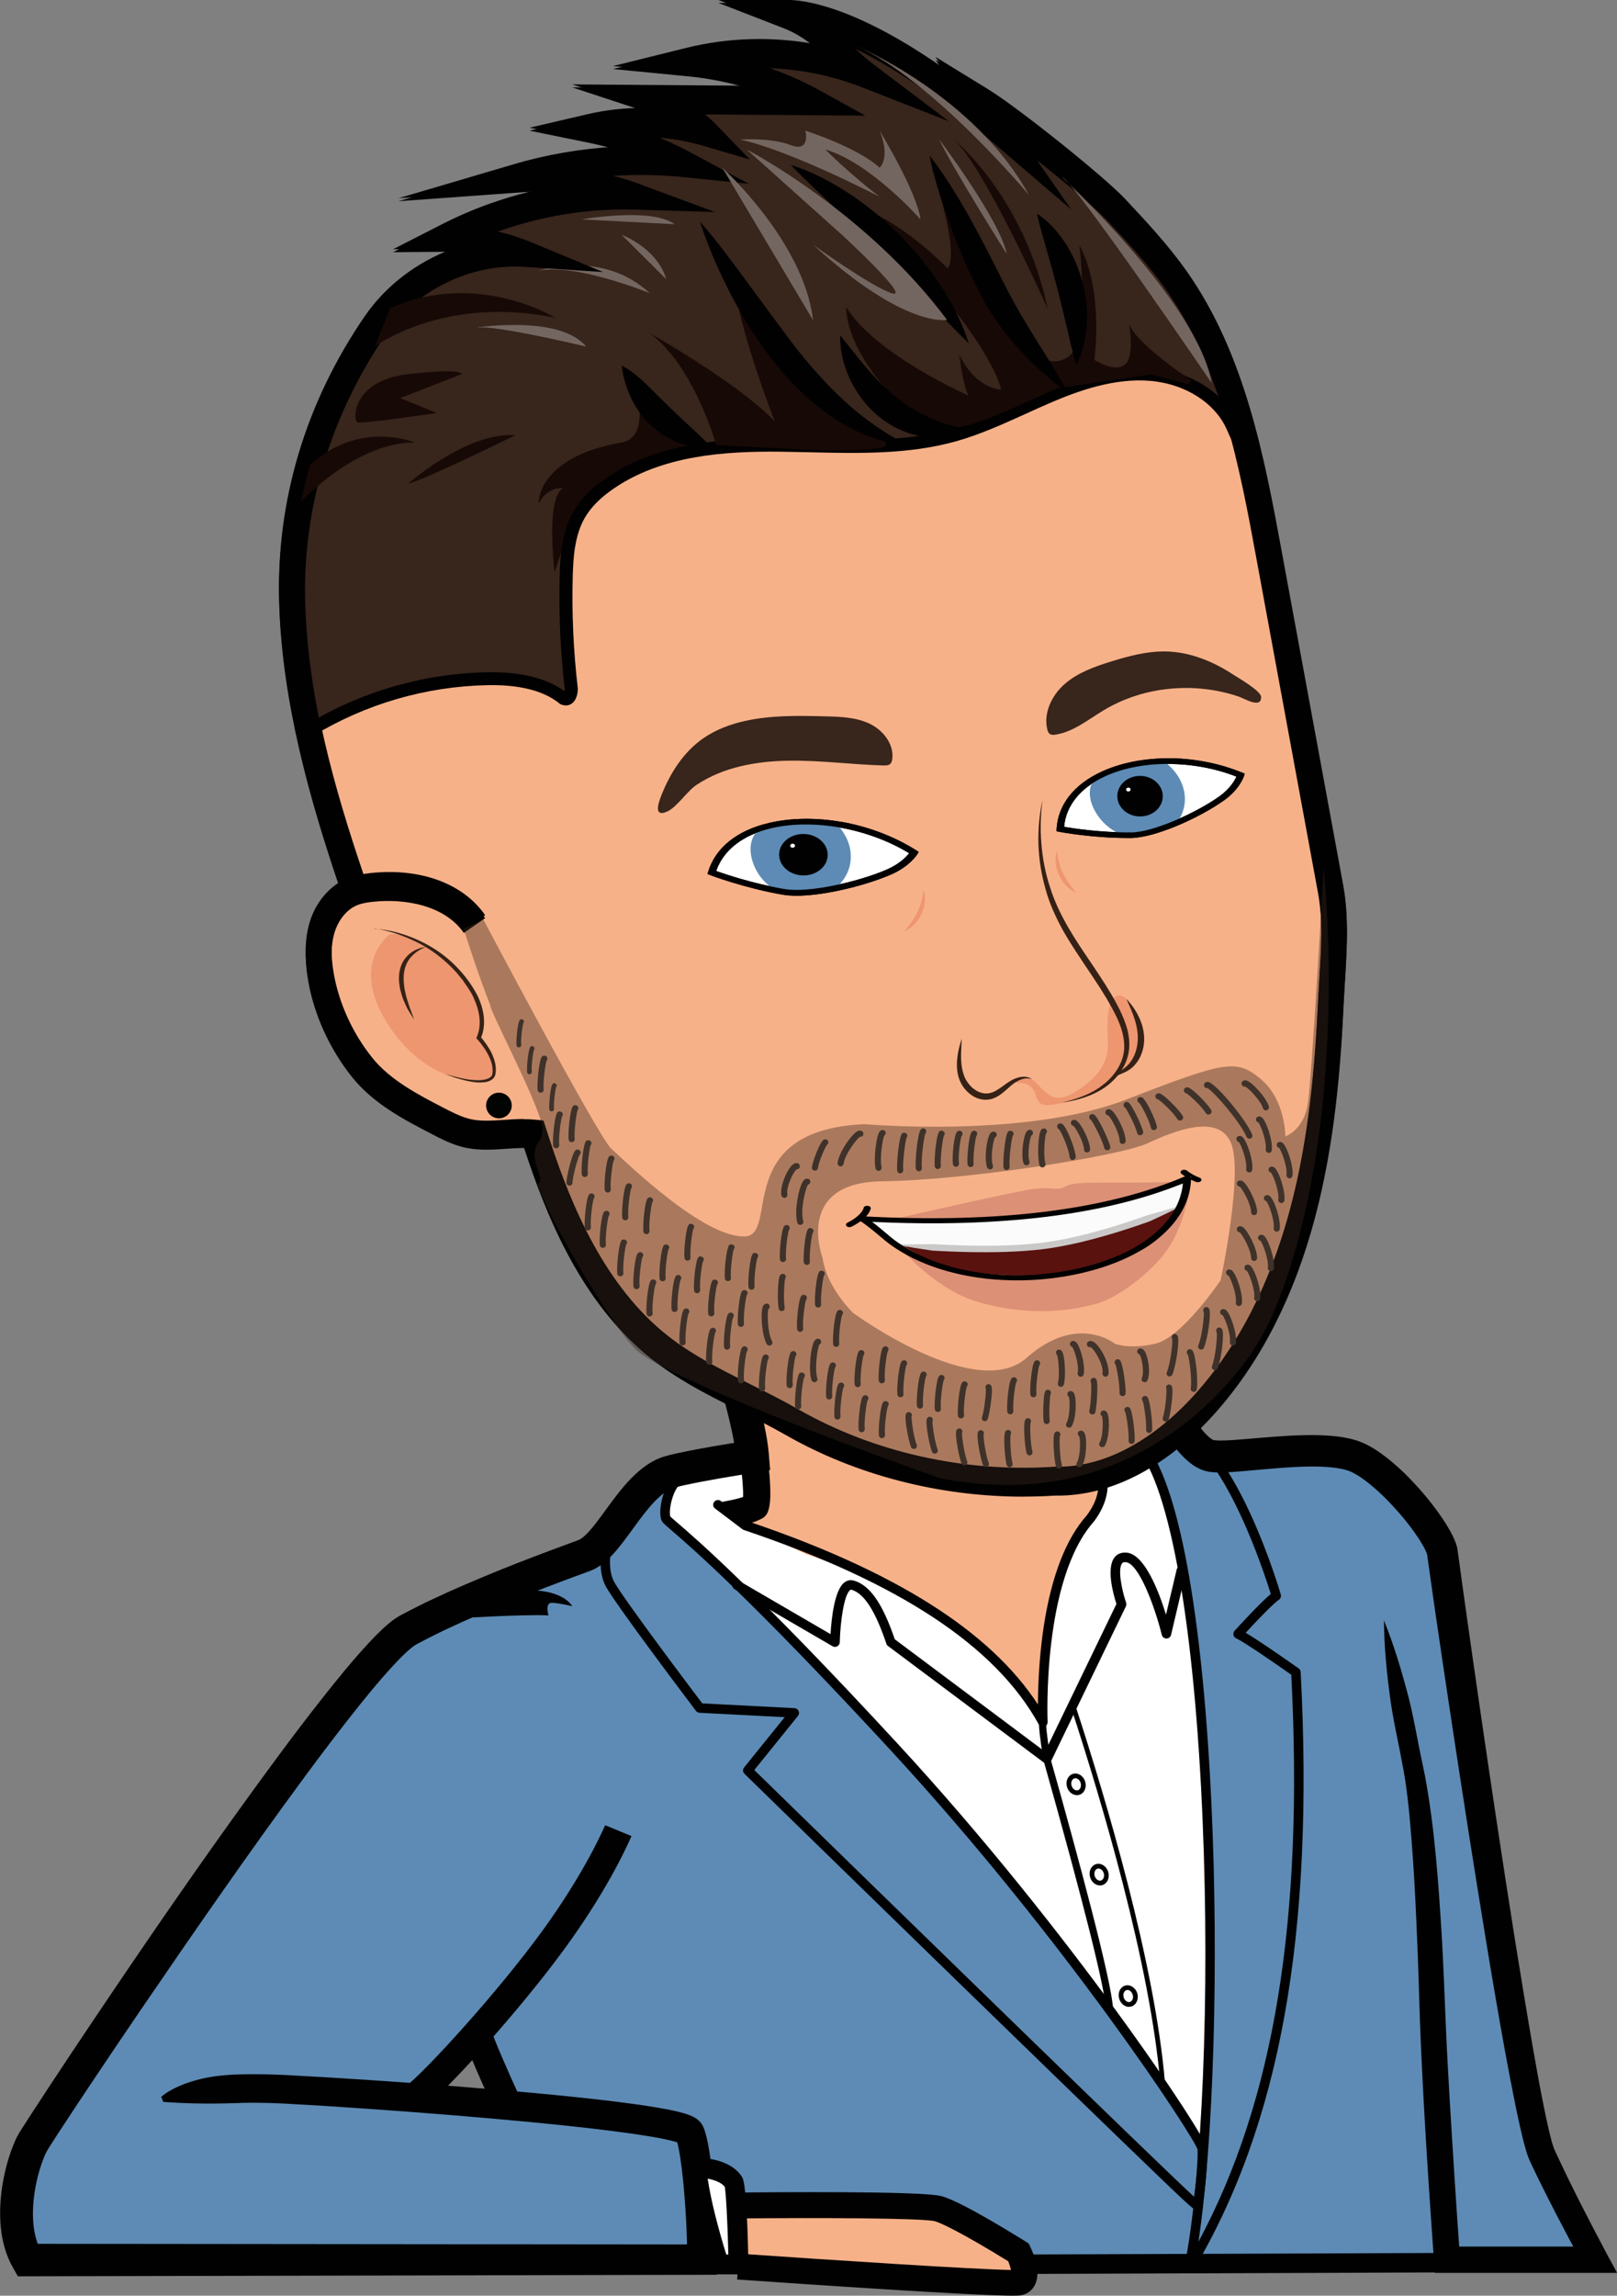 <?xml version="1.0" encoding="UTF-8"?>
<svg xmlns="http://www.w3.org/2000/svg" xmlns:xlink="http://www.w3.org/1999/xlink" id="Calque_2" viewBox="0 0 216.95 307.94">
  <rect x="0" y="0" width="216.95" height="307.94" fill="#808080" stroke="none"/>
  <defs>
    <style>.cls-1{fill:none;}.cls-2{clip-path:url(#clippath);}.cls-3{fill:#f7b188;}.cls-4{fill:#010101;}.cls-5{fill:#020303;}.cls-6{fill:#ed9670;}.cls-7{fill:#fff;}.cls-8{fill:#fbfbfb;}.cls-9{fill:#736660;}.cls-10{fill:#cac9c8;}.cls-11{fill:#dc9076;}.cls-12{fill:#170906;}.cls-13{fill:#3f322a;}.cls-14{fill:#5a120f;}.cls-15{fill:#38251b;}.cls-16{fill:#352115;}.cls-17{fill:#5d8bb5;}.cls-18{opacity:.4;}.cls-19{opacity:.7;}</style>
    <clipPath id="clippath">
      <path class="cls-1" d="m71.91,103.9c-.53,2.21-.53,4.5-.52,6.77.03,4.92.13,9.87,1.26,14.67-5.13-1.21-10.04-2.79-14.43-5.6-.68-.43-1.36-.89-2.13-1.14-.56-.18-1.16-.23-1.75-.29-2.23-.21-4.46-.42-6.69-.63-.72-3.65-2.9-6.88-4.07-10.42-1.1-3.31-1.31-6.83-1.5-10.3,2.18-.83,4.36-1.66,6.54-2.49,1.65-.63,3.3-1.26,5-1.75,5.69-1.66,11.87-1.77,17.62-.32,2.38.6,3.83.93,5.96.82.41-.02-4.29,6.58-5.27,10.69Z"></path>
    </clipPath>
  </defs>
  <g id="Calque_10">
    <g id="Calque_7">
      <g>
        <polygon class="cls-7" points="87.53 199.54 90.64 209.8 162.6 292.48 170.82 246.01 158.59 199.54 151.88 190.17 87.53 199.54"></polygon>
        <path class="cls-17" d="m3.62,303.11h90.55l-1.69-17.07-35.42-4.54,7.01-7.18,4.47,7.07,23.11,2.98,2.98,18.75h119.38l-9.63-24.9-6.38-39.11-4.13-28.22-3.46-7.94-4.72-6.17-9.38-2.16h-16.31l-3.9-2.71-3.07,2,3.12,6.14c6.38,24.74,7.08,54.99,5.39,87.55-20.44-30.59-44.33-58.65-72.16-83.82l-.1-1.8,1.26-4.22-10.92,11.23-27.75,12.07-13.17,16.37-29.97,43.21-7.36,13.71,2.23,8.76Z"></path>
        <path class="cls-3" d="m99.94,183.03s2.75,19.1,1.84,19.59-1.83,1.99-1.83,1.99l8.15,3.84c18.98,6.5,27.79,14.21,31.45,22.52,0,0,.35-13.66,3.1-22.48l3.59-4.8,1.24-3.71-.4-3.6-3.97-.82-43.17-12.53Z"></path>
        <path class="cls-4" d="m21.59,281.3c.8-.69,1.68-1.14,2.58-1.53.9-.38,1.83-.68,2.77-.9,1.88-.45,3.78-.59,5.68-.62,1.9-.05,3.79.01,5.67.09l5.55.31c7.39.45,14.76.98,22.13,1.6,3.69.31,7.37.65,11.06,1.03,3.69.39,7.37.8,11.11,1.42.94.16,1.87.33,2.86.57.5.13.99.25,1.6.49.16.06.32.14.52.25.21.13.44.22.85.67.08.09.23.3.32.48l.07.15.11.26.15.45c.32,1.11.47,2.04.62,3,.14.95.26,1.89.36,2.83.2,1.88.35,3.74.46,5.61.1,1.89.2,3.72.16,5.72l-.04,1.96h-1.99s-90.52.2-90.52.2h-1.27s-.63-1.1-.63-1.1c-1-1.74-1.48-3.64-1.66-5.47-.18-1.84-.08-3.63.17-5.37.27-1.75.68-3.44,1.3-5.12.16-.42.33-.85.53-1.29.1-.22.22-.45.36-.7l.19-.32.17-.27,1.33-2.07c3.54-5.44,7.13-10.81,10.75-16.17,7.24-10.72,14.62-21.35,22.33-31.78,1.93-2.61,3.89-5.2,5.91-7.76,2.02-2.56,4.07-5.1,6.35-7.56.57-.62,1.17-1.23,1.81-1.83.67-.61,1.3-1.21,2.37-1.82,1.47-.78,2.95-1.54,4.44-2.23,2.98-1.41,5.99-2.67,9.01-3.9,3.02-1.22,6.07-2.37,9.11-3.49l1.13-.42.26-.1s.06-.03.1-.04c.08-.04.16-.08.25-.15.38-.25.86-.72,1.31-1.25.93-1.08,1.83-2.41,2.83-3.74,1-1.33,2.07-2.72,3.51-3.98.72-.63,1.56-1.22,2.54-1.68.62-.28,1.07-.39,1.51-.51.44-.11.85-.21,1.27-.3,3.28-.7,6.46-1.2,9.67-1.72l-1.86,2.34c-.08-1.07-.29-2.25-.53-3.42-.25-1.18-.54-2.37-.85-3.56-.62-2.39-1.3-4.8-1.97-7.23-.66-2.44-1.34-4.88-1.84-7.5-.12-.66-.23-1.33-.3-2.06-.04-.36-.06-.74-.06-1.15,0-.41.02-.85.14-1.41.04-.15.06-.28.12-.45l.09-.24c.04-.09.08-.19.13-.28.08-.17.23-.4.38-.59.18-.21.38-.41.64-.59.25-.17.56-.31.83-.39.14-.04.29-.07.42-.09.1-.01.21-.02.31-.03.22-.02.4,0,.57.02.18.02.34.04.47.08.58.13,1,.31,1.38.49.39.18.71.38,1.03.57,1.24.79,2.26,1.63,3.26,2.48.99.85,1.94,1.72,2.87,2.6,1.85,1.76,3.64,3.54,5.42,5.32,1.78,1.78,3.54,3.55,5.32,5.27,1.78,1.71,3.59,3.41,5.43,4.84.46.35.92.68,1.36.96.43.28.89.5,1.11.56.04,0,.07.02.04,0,.02,0-.26.02.02,0l.93-.13,1.87-.25,7.47-.99,14.96-1.91,3.76-.45.96-.11.3-.03h.16c.1-.02.33-.02.46,0,.64.08,1.05.3,1.34.47.59.38.89.7,1.17,1.01.28.31.5.59.72.87.84,1.11,1.5,2.13,2.21,3.04.35.45.7.87,1.04,1.21.34.34.68.59.88.68.05.02.08.03.11.04.01,0,.02,0,.03,0h.11c.17.03.43.04.7.04.54,0,1.13-.03,1.74-.07,1.21-.08,2.46-.2,3.71-.3,2.52-.21,5.08-.41,7.75-.35,1.34.04,2.7.13,4.16.46.72.16,1.52.42,2.25.79.69.35,1.3.73,1.88,1.14,2.28,1.64,4.12,3.52,5.84,5.53.85,1.01,1.66,2.05,2.42,3.17.38.56.74,1.14,1.09,1.76.34.64.68,1.25.95,2.24l1.06,7.66c1.4,9.93,2.84,19.86,4.34,29.78,1.5,9.92,3.05,19.83,4.76,29.69.43,2.46.87,4.92,1.36,7.36.24,1.22.49,2.43.77,3.62.14.59.29,1.18.44,1.73.08.27.17.54.24.73l.06.14.1.21.19.42c2.08,4.49,4.39,8.95,6.73,13.35h0s1.4,2.59,1.4,2.59h-2.94s-19.87,0-19.87,0h-1.64s-.12-1.63-.12-1.63c-.51-7.19-1-14.37-1.39-21.57-.19-3.6-.37-7.2-.5-10.81-.12-3.61-.21-7.18-.37-10.77-.15-3.58-.31-7.16-.56-10.72-.25-3.56-.52-7.13-1.04-10.61-.14-.86-.29-1.73-.47-2.62-.17-.88-.33-1.77-.52-2.65-.36-1.76-.71-3.53-.97-5.31-.49-3.57-.87-7.17-.89-10.83,1.38,3.4,2.4,6.86,3.31,10.34.44,1.74.79,3.51,1.13,5.27.33,1.78.71,3.49,1.08,5.32,1.33,7.22,1.8,14.43,2.25,21.64.2,3.6.35,7.22.49,10.8.14,3.58.34,7.16.55,10.74.43,7.17.88,14.35,1.4,21.51l-1.75-1.63h19.87s-1.54,2.58-1.54,2.58h0c-2.41-4.45-4.76-8.89-6.95-13.49l-.2-.43-.1-.22-.12-.29c-.16-.4-.26-.72-.36-1.06-.2-.66-.36-1.29-.51-1.91-.3-1.25-.57-2.5-.83-3.74-.51-2.48-.98-4.96-1.44-7.44-1.8-9.91-3.38-19.83-4.95-29.76-1.55-9.93-3.06-19.86-4.51-29.8l-1.03-7.26c-.05-.23-.29-.75-.55-1.2-.27-.47-.57-.96-.9-1.43-.66-.96-1.39-1.9-2.17-2.8-1.55-1.79-3.27-3.51-5.08-4.79-.45-.32-.91-.59-1.34-.81-.39-.19-.79-.32-1.3-.44-1-.22-2.15-.31-3.32-.34-2.35-.04-4.8.15-7.28.37-1.24.11-2.49.23-3.79.33-.65.05-1.31.09-2.02.09-.36,0-.73,0-1.18-.05-.12-.01-.22-.02-.36-.05-.15-.03-.29-.06-.43-.09-.28-.08-.54-.17-.77-.28-.95-.44-1.58-1.01-2.14-1.54-.55-.55-1-1.09-1.42-1.63-.83-1.07-1.54-2.16-2.22-3.05-.17-.22-.33-.42-.48-.58-.14-.16-.29-.27-.23-.23.03.01.15.1.47.14.06,0,.21.01.23,0h-.08s-.17.02-.17.02l-.91.1-3.72.45-14.92,1.92-7.46,1-1.86.25-.93.13s-.63.08-.92.04c-.35-.02-.62-.09-.89-.15-.99-.29-1.65-.68-2.28-1.06-.62-.39-1.18-.79-1.72-1.2-2.12-1.65-3.97-3.4-5.81-5.16-1.83-1.76-3.61-3.55-5.38-5.32-1.77-1.77-3.54-3.53-5.33-5.23-.9-.85-1.8-1.67-2.71-2.46-.91-.77-1.84-1.53-2.72-2.08-.21-.13-.43-.26-.61-.34-.19-.1-.35-.15-.39-.15-.01,0-.02,0,0,0,.01,0,.03,0,.1,0,.03,0,.05,0,.08-.01.06,0,.13-.02.19-.04.13-.04.29-.11.41-.19.26-.19.38-.38.43-.47.05-.11.04-.1.04-.08-.01.05-.03.25-.03.47,0,.22.01.47.04.73.05.52.14,1.1.25,1.67.44,2.32,1.1,4.72,1.76,7.12.66,2.41,1.36,4.83,2,7.3.32,1.24.62,2.48.89,3.76.27,1.28.51,2.58.62,4.01l.16,2.01-2.01.33c-3.16.51-6.37,1.03-9.4,1.68-.38.08-.74.17-1.09.26-.34.09-.67.19-.79.25-.48.23-.99.56-1.48,1-.99.87-1.93,2.04-2.86,3.29-.94,1.26-1.85,2.61-3.02,3.99-.59.69-1.25,1.4-2.21,2.05-.23.16-.51.32-.79.46l-.46.2-.3.11-1.14.42c-3.02,1.11-6.01,2.25-8.98,3.45-2.96,1.2-5.91,2.45-8.77,3.8-1.44.67-2.84,1.39-4.21,2.12-.34.19-.92.67-1.44,1.16-.53.51-1.07,1.05-1.59,1.62-2.11,2.28-4.12,4.78-6.09,7.29-1.97,2.52-3.91,5.08-5.82,7.67-7.63,10.35-14.97,20.97-22.24,31.62-3.62,5.33-7.23,10.69-10.75,16.07l-1.29,2.01-.27.44c-.06.11-.13.24-.2.38-.14.29-.27.62-.39.95-.5,1.34-.87,2.8-1.09,4.25-.44,2.88-.3,5.87.93,8.02l-1.89-1.1,90.52.09-2.03,1.97c.04-1.69-.04-3.55-.13-5.35-.1-1.81-.24-3.63-.42-5.42-.09-.9-.2-1.79-.33-2.66-.13-.86-.28-1.75-.48-2.42l-.07-.21-.02-.06s-.02-.04,0,0c.06.13.18.29.22.34.25.27.28.24.29.26l-.1-.05c-.25-.1-.65-.22-1.05-.32-.81-.2-1.69-.37-2.57-.52-3.55-.6-7.21-1.02-10.85-1.42-3.65-.39-7.32-.74-10.98-1.06-7.33-.64-14.69-1.19-22.04-1.66l-5.5-.32c-1.81-.08-3.61-.14-5.4-.1-3.6.14-7.08.16-10.85-.13l-.25-.64Z"></path>
        <path class="cls-4" d="m56.79,282.89l-2.36-3.01c2.84-2.23,12.38-12.69,18.34-20.88,5.86-8.05,8.39-14.11,8.42-14.17l3.53,1.46c-.11.26-2.71,6.51-8.86,14.96-6.24,8.58-16,19.23-19.07,21.64Z"></path>
        <path class="cls-4" d="m66.41,283.21c-1.18-2.55-3.95-8.64-4.22-10.16l3.76-.68c.17.82,2.17,5.44,3.93,9.24l-3.47,1.6Z"></path>
        <g>
          <path class="cls-3" d="m99.12,295.84s24.22-.26,26.76.43c1.58.43,5.36,2.59,7.99,4.16,1.6.96,2.78,1.7,2.78,1.7,0,0,1.77,3.71,0,4.05s-37.63-2.16-37.63-2.16"></path>
          <path class="cls-4" d="m135.94,307.94c-5.25,0-27.17-1.49-37.04-2.17l.24-3.47c12.42.87,32.14,2.14,36.5,2.19-.07-.34-.21-.76-.36-1.16-.48-.3-1.31-.8-2.3-1.4-5.48-3.27-7.17-3.87-7.56-3.98-1.65-.43-16.37-.48-26.28-.37l-.04-3.48c4.08-.04,24.6-.23,27.23.49,1.4.38,4.23,1.84,8.43,4.35,1.62.97,2.82,1.72,2.82,1.72l.43.27.22.45c.47.98,1.47,3.44.63,5.11-.37.74-1.03,1.24-1.87,1.4-.16.03-.52.05-1.04.05Z"></path>
        </g>
        <g>
          <path class="cls-7" d="m93.44,290.78s3.73-.11,5.02,1.98c.29.46.54,6.3.63,10.98h-2.61c-1.33-4.1-2.75-9.45-3.03-12.96Z"></path>
          <path class="cls-4" d="m100.44,305.08h-4.94l-.3-.92c-.63-1.94-2.72-8.63-3.1-13.27l-.11-1.4,1.4-.04c.46-.01,4.55-.06,6.19,2.61.42.68.7,4.61.83,11.66l.02,1.36Zm-3-2.67h.28c-.11-4.55-.32-8.22-.48-9.07-.46-.6-1.41-.93-2.29-1.1.45,3.06,1.5,6.99,2.49,10.17Z"></path>
        </g>
        <path class="cls-4" d="m159.53,304.87c-.08,0-.15-.01-.23-.04-.29-.11-.46-.42-.4-.72,2.41-11.93,3.43-36.49,2.46-59.74-1.09-26.24-4.38-44.95-8.82-50.05-.06-.07-.11-.15-.13-.24-.03-.09-.65-2.32.66-3.43,1.09-.92,2.98-.72,5.79.63,7.33,3.52,12.75,21.82,12.98,22.6.08.27-.03.57-.27.72-.63.4-2.87,2.71-4.44,4.42,2.17,1.28,6.88,4.62,7.11,4.78.16.11.26.29.27.49,1.83,35.15-2.75,60.66-14.43,80.28-.12.2-.33.31-.55.31Zm-5.92-111.27c10.14,12.09,11.23,80.32,7.18,107.11,10.17-18.9,14.14-43.22,12.46-76.06-1.91-1.35-6.31-4.39-7.4-4.89-.19-.08-.32-.25-.36-.45s.02-.41.15-.56c.38-.42,3.45-3.77,4.86-4.94-.86-2.77-5.94-18.4-12.18-21.39-3.09-1.48-4.12-1.06-4.41-.81-.52.44-.4,1.5-.3,1.98Z"></path>
        <path class="cls-4" d="m61.18,217.08s9.42-.57,12.41-.39c0,0-.52-1.71.45-1.69s2.73.45,2.73.45c0,0-1.05-2.11-5.72-2.14"></path>
        <path class="cls-4" d="m160.5,296.43c-.39,0-.99-.58-10-9.27-5.01-4.84-11.96-11.58-20.67-20.05-15-14.58-29.94-29.17-29.94-29.17-.24-.23-.26-.6-.05-.86l5.44-6.74-11.43-.59c-.19,0-.36-.1-.47-.25-.43-.57-10.63-14.05-12.08-16.67-1.57-2.82-.11-7.38-.05-7.57.11-.34.47-.52.8-.41.33.11.52.47.41.8-.01.04-1.35,4.22-.05,6.56,1.31,2.36,10.41,14.43,11.81,16.28l12.38.64c.24.01.45.16.55.38s.06.47-.09.66l-5.86,7.26c19.03,18.58,53.66,52.3,59,57.24.26-1.64.56-5.28.47-6.35-.48-1.68-17.84-28.26-41.17-53.54-18.85-20.42-26.83-27.29-29.45-29.54-.72-.62-1.02-.88-1.17-1.09-.48-.67-.3-2.18,0-3.27.26-.94.88-2.6,2.13-3.2l3.1-2.49c.11-.09.25-.14.4-.14h6.53s.09-5.2.09-5.2c0-.19.09-.37.24-.49l2.3-1.85c.11-.09.24-.13.37-.14l23.63-1c.1,0,.2.01.29.06l19.01,8.48c.08.04.15.09.21.15.04.04,3.46,3.86-.4,9.02-7,7.84-6.23,26.71-6.22,26.9.01.3-.18.56-.46.64-.29.08-.59-.05-.73-.31-5.79-10.52-18.74-19.06-39.59-26.09-.06-.02-.13-.05-.18-.1l-3.66-2.77c-.28-.21-.34-.61-.12-.89s.61-.34.89-.12l3.58,2.7c19.76,6.67,32.54,14.74,38.97,24.6.02-5.47.69-18.82,6.55-25.37,2.91-3.89.97-6.71.53-7.26l-18.74-8.36-23.27.98-1.91,1.53-.1,5.53c0,.35-.29.63-.64.63h-6.93s-2.99,2.4-2.99,2.4c-.04.04-.09.06-.14.09-.5.22-.98.91-1.33,1.9-.46,1.3-.47,2.47-.35,2.71.07.09.48.44.96.85,2.63,2.27,10.65,9.17,29.55,29.64,23.31,25.25,41.37,52.65,41.51,54.3.06.76-.05,2.77-.2,4.36-.34,3.61-.61,3.79-1.15,3.85-.03,0-.05,0-.08,0Z"></path>
        <path class="cls-4" d="m148.87,270.13c-.26,0-.47-.2-.48-.46-.08-2.76-2.99-14.38-8.4-33.6-.46-2.87-.65-4.53-.57-5.13.03-.26.26-.45.53-.42.26.03.45.27.42.53-.03.28,0,1.29.56,4.81,3.78,13.4,8.31,30.19,8.42,33.77,0,.26-.2.48-.46.49,0,0,0,0-.01,0Z"></path>
        <path class="cls-4" d="m156,279.8c-.16,0-.3-.13-.32-.29-1.35-16.13-8-38.29-11.84-50.05-.05-.17.04-.35.2-.4.17-.05.35.04.4.2,3.85,11.8,10.52,34,11.87,50.2.01.17-.12.33-.29.34,0,0-.02,0-.03,0Z"></path>
        <path class="cls-4" d="m144.48,240.8c-.57,0-1.13-.44-1.32-1.1-.12-.41-.08-.84.11-1.19.16-.28.4-.49.7-.57.34-.1.69-.03,1.01.18.29.2.52.51.62.88.11.36.09.75-.05,1.07-.15.35-.42.59-.75.69-.1.03-.21.04-.31.04Zm-.2-2.27s-.09,0-.13.02c-.17.05-.26.17-.32.27-.11.2-.13.45-.06.7.13.44.51.72.84.62.15-.04.27-.16.35-.33.08-.19.09-.42.03-.64h0c-.06-.22-.19-.41-.37-.53-.11-.07-.22-.11-.34-.11Z"></path>
        <path class="cls-4" d="m147.58,252.91c-.57,0-1.13-.44-1.32-1.1-.11-.37-.09-.75.05-1.07.15-.35.42-.59.75-.69.33-.1.69-.03,1.01.18.29.2.52.51.62.88.11.36.09.75-.05,1.07-.15.35-.42.59-.75.69-.1.03-.21.04-.31.04Zm-.2-2.27s-.09,0-.13.02c-.15.04-.27.16-.35.33-.08.19-.09.42-.03.64.13.44.51.72.84.62.15-.04.27-.16.35-.33.08-.19.09-.42.03-.64h0c-.06-.22-.19-.41-.37-.53-.11-.07-.22-.11-.34-.11Z"></path>
        <path class="cls-4" d="m151.48,269.2c-.57,0-1.13-.44-1.32-1.1-.11-.36-.09-.75.05-1.07.15-.35.42-.59.75-.69.67-.19,1.4.28,1.63,1.05h0c.23.78-.14,1.57-.81,1.76-.1.03-.21.04-.31.04Zm-.2-2.27s-.09,0-.14.02c-.15.04-.27.16-.35.33-.08.19-.09.42-.03.64.13.43.51.72.84.62.33-.1.5-.53.37-.97h0c-.11-.38-.41-.64-.7-.64Z"></path>
        <rect class="cls-4" x="136.67" y="302.31" width="57.48" height="2.61" transform="translate(-1.11 .61) rotate(-.21)"></rect>
        <path class="cls-4" d="m101.86,188.15l-3.6.63c.81,4.59,1.52,10.09,1.44,12.02-.96.33-2.19.55-3.48.78l-.25.04.04.22,3.66,2.77c.82-.2,1.6-.45,2.31-.79,1.2-.58,2.43-1.18-.12-15.67Z"></path>
        <path class="cls-4" d="m140.46,236.58c-.14,0-.27-.04-.38-.13l-20.94-15.66c-.1-.08-.18-.18-.22-.31-1.5-4.45-2.99-6.75-4.69-7.24-.05-.01-.08-.02-.15.03-.87.64-1.35,4.49-1.41,7.02,0,.23-.13.43-.33.54-.2.11-.44.11-.63,0l-13.15-7.65c-.3-.18-.41-.57-.23-.87.18-.3.57-.41.87-.23l12.23,7.12c.12-2.04.52-5.94,1.88-6.95.38-.28.81-.36,1.25-.23,2.14.61,3.84,3.04,5.49,7.87l20.16,15.08,9.58-19.82c-.39-1.19-1.41-4.79-.25-6.25.27-.34.78-.72,1.65-.63,2.38.25,4.27,5.14,5.25,8.32l1.43-6.05c.08-.34.43-.56.77-.47.34.08.55.42.47.77l-1.99,8.46c-.07.29-.32.49-.62.49h0c-.29,0-.55-.2-.62-.48-.98-3.94-3.11-9.58-4.81-9.76-.36-.04-.47.09-.52.15-.61.77-.05,3.56.54,5.29.05.16.04.33-.03.48l-10.03,20.75c-.08.17-.24.3-.42.34-.05.01-.1.02-.15.02Z"></path>
        <g>
          <path class="cls-3" d="m47.66,119.46c-4.33-12.6-8.07-25.59-8.47-38.91s3.63-26.13,11.17-37.12c4.41-6.43,12.34-10.28,20.12-9.77-3.28-1.36-6.83-2.05-10.38-2.02,7.76-3.96,16.53-5.93,25.24-5.67-5.06-1.88-10.53-2.66-15.91-2.27,7.26-2.14,14.94-2.85,22.47-2.08-3.97-2.14-8.26-3.7-12.68-4.59,5.1-1.19,10.51-1.04,15.54.43-1.9-1.96-4.29-3.45-6.88-4.31,7.13.05,14.25.11,21.38.16-5.14-2.85-10.88-4.63-16.73-5.2,7.79-1.93,16.17-1.39,23.65,1.53-3.49-2.63-5.75-6.07-10.46-7.9,3.38,0,13.03,2.27,28.83,15.81-.95-1.36-1.89-2.72-2.84-4.08,3.99,2.45,15.31,11.52,18.02,14.42,2.83,3.03,5.67,6.07,8.07,9.45,7.54,10.68,10.1,23.99,12.47,36.85,2.76,14.96,5.52,29.92,8.27,44.88.89,4.83.28,9.94.05,14.85-.46,9.68-1.34,19.4-3.85,28.75s-6.72,18.4-13.21,25.59c-5.19,5.74-12.32,10.38-20.05,10.21-12.18.79-24.59-1.86-35.2-7.91-6.59-3.76-13.68-6.29-19.33-11.35-7.87-7.05-12.15-17.23-15.34-27.31-3.01-.29-6.14.61-9.07-.13-1.38-.35-2.65-1.01-3.92-1.66-3.67-1.91-7.46-3.91-10.05-7.14-2.76-3.46-4.77-7.78-5.52-12.14-.37-2.17-.49-4.43.14-6.54s2.06-4.06,4.11-4.88c.82-.33,1.71-.47,2.59-.57,5.09-.55,10.85.71,13.77,4.91"></path>
          <path class="cls-4" d="m137.33,200.36c-11.28,0-22.47-2.88-31.91-8.27-2.03-1.16-4.15-2.22-6.21-3.25-4.61-2.3-9.37-4.69-13.42-8.32-8.24-7.38-12.6-18.1-15.47-26.93-.77,0-1.6.05-2.44.11-1.87.13-3.8.26-5.77-.23-1.58-.4-2.96-1.11-4.29-1.81-3.63-1.88-7.74-4.02-10.6-7.6-3-3.76-5.09-8.35-5.88-12.93-.49-2.85-.43-5.25.18-7.33.68-2.32,2.12-4.26,3.95-5.41-3.82-11.3-7.62-24.47-8.01-37.81-.4-13.45,3.57-26.64,11.47-38.15,2.86-4.17,7.08-7.32,11.8-9.06-.21,0-.41,0-.62,0l-7.37.06,6.56-3.35c4.26-2.17,8.79-3.77,13.45-4.74-1.08-.02-2.15,0-3.21.09l-16.07,1.16,15.46-4.56c4.43-1.31,9.07-2.1,13.73-2.36-1.25-.37-2.52-.69-3.8-.95l-7.81-1.59,7.76-1.81c2.49-.58,5.02-.86,7.57-.84l-9.61-3.16,23.81.18c-2.69-.83-5.46-1.39-8.24-1.66l-10.09-.98,9.83-2.44c5.61-1.39,11.54-1.55,17.23-.52-1.23-1.01-2.57-1.9-4.26-2.55l-8.66-3.36h9.29c2.1,0,8.94.77,20.84,9.1l-1.01-1.46,7.08,4.35c4.05,2.49,15.57,11.71,18.38,14.72,2.83,3.02,5.75,6.15,8.22,9.64,7.9,11.19,10.48,25.19,12.76,37.54l8.27,44.88c.75,4.09.49,8.29.24,12.35-.06.97-.12,1.94-.17,2.9-.41,8.74-1.2,19.03-3.91,29.12-2.84,10.61-7.42,19.46-13.6,26.3-3.71,4.11-11.43,10.96-21.31,10.79-1.39.09-2.79.13-4.19.13Zm-67.07-50.24c.5,0,1.01.02,1.52.07l1.14.11.35,1.09c2.72,8.61,6.87,19.4,14.84,26.54,3.7,3.32,8.05,5.49,12.66,7.8,2.1,1.05,4.27,2.13,6.38,3.34,10.04,5.73,22.19,8.47,34.22,7.68h.08s.08,0,.08,0c8.56.18,15.4-5.96,18.72-9.64,5.81-6.43,10.12-14.8,12.82-24.87,2.62-9.77,3.39-19.83,3.79-28.39.05-.98.11-1.96.17-2.95.24-3.85.49-7.83-.19-11.5l-8.27-44.88c-2.21-12-4.72-25.6-12.18-36.16-2.33-3.3-5.17-6.33-7.92-9.27-1.43-1.53-5.41-4.89-9.35-8.01l4.61,6.63-10.31-8.83c-1.33-1.14-10.25-8.66-18.67-12.75.81.76,1.6,1.47,2.48,2.13l10.04,7.59-11.72-4.58c-3.9-1.52-8.06-2.37-12.24-2.52,2.35.83,4.63,1.85,6.8,3.05l5.98,3.31-21.48-.16c.49.41.96.85,1.41,1.31l4.59,4.73-6.32-1.85c-1.9-.55-3.84-.91-5.8-1.07,1.45.61,2.87,1.28,4.26,2.03l7.69,4.15-8.7-.89c-3.12-.32-6.28-.37-9.44-.17,1.24.33,2.47.71,3.67,1.16l9.95,3.69-10.6-.32c-6.31-.19-12.6.82-18.52,2.94,1.5.35,2.97.82,4.38,1.4l9.74,4.03-10.52-.69c-7.2-.47-14.49,3.06-18.58,9.01-7.48,10.9-11.24,23.38-10.87,36.08.38,12.86,3.91,25.24,7.81,36.75.33-.05.65-.09.95-.13,6.68-.72,12.43,1.39,15.38,5.65l-2.86,1.98c-2.61-3.76-7.99-4.62-12.15-4.18-.68.07-1.46.18-2.13.45-1.41.57-2.56,1.97-3.09,3.76-.46,1.56-.49,3.44-.09,5.76.69,4.01,2.52,8.04,5.17,11.35,2.4,3,6.17,4.96,9.49,6.68,1.16.6,2.35,1.22,3.54,1.52,1.43.36,3.01.25,4.68.14.85-.06,1.73-.12,2.61-.12Z"></path>
        </g>
        <path class="cls-15" d="m76.63,94.11c-5.24-3.14-11.72-3.76-17.74-2.73s-11.68,3.59-17.08,6.46c-1.77-9.19-2.67-18.47-1.66-27.77,1.01-9.31,5.47-17.72,11.01-25.27,1.06-1.44,5.27-6,11.65-11.09.24-5.04,6.61-4.68,10.39-6.99s7.44-4.36,8.98-5.1c3.37-1.77,6.39-4.13,9.44-6.39,4.93-3.67,12.15-2.27,15.59-2.69-5.31-2.38-7.01-3.56-6.91-4.11.22-1.22,9.56-1.71,7.66-.87-.65.29,5.21.48,6.28-1.57.77-1.47,3.24.71,4.78,1.33,4.01,1.62,8.03,3.25,11.77,5.41,8.66,4.99,15.46,12.6,21.91,20.24,5.69,6.75,11.52,14.39,11.53,23.22-2.07-2.42-4.89-4.19-7.97-4.98-7.4-1.92-14.94,1.69-22.07,4.45-5.81,2.25-11.9,3.99-18.13,4.15-3.68.09-7.35-.37-11.02-.45-6.47-.13-12.97.96-19.04,3.2-2.98,1.1-6.01,2.6-7.75,5.26-1.59,2.42-1.87,5.45-2,8.35-.26,5.81-.2,12.18.38,17.97Z"></path>
        <path class="cls-9" d="m72.26,36.33s8.47-2.97,14.93,3c0,0-10.03-4.09-14.93-3Z"></path>
        <g class="cls-19">
          <g class="cls-2">
            <polygon class="cls-1" points="77.6 92.96 42.07 92.95 42.07 90.94 77.6 90.94 77.6 92.96"></polygon>
            <rect class="cls-1" x="42.07" y="92.95" width="35.53" height=".14"></rect>
            <rect class="cls-1" x="42.07" y="93.09" width="35.53" height=".14"></rect>
            <rect class="cls-1" x="42.07" y="93.23" width="35.53" height=".14"></rect>
            <rect class="cls-1" x="42.07" y="93.36" width="35.53" height=".14"></rect>
            <rect class="cls-1" x="42.07" y="93.5" width="35.53" height=".14"></rect>
            <rect class="cls-1" x="42.07" y="93.64" width="35.53" height=".14"></rect>
            <rect class="cls-1" x="42.07" y="93.78" width="35.53" height=".14"></rect>
            <rect class="cls-1" x="42.07" y="93.91" width="35.53" height=".14"></rect>
            <rect class="cls-1" x="42.07" y="94.05" width="35.53" height=".14"></rect>
            <rect class="cls-1" x="42.07" y="94.19" width="35.53" height=".14"></rect>
            <rect class="cls-1" x="42.07" y="94.33" width="35.53" height=".14"></rect>
            <rect class="cls-1" x="42.07" y="94.46" width="35.53" height=".14"></rect>
            <rect class="cls-1" x="42.07" y="94.6" width="35.53" height=".14"></rect>
            <rect class="cls-1" x="42.07" y="94.74" width="35.53" height=".14"></rect>
            <rect class="cls-1" x="42.07" y="94.87" width="35.53" height=".14"></rect>
            <rect class="cls-1" x="42.07" y="95.01" width="35.53" height=".14"></rect>
            <rect class="cls-1" x="42.07" y="95.15" width="35.53" height=".14"></rect>
            <rect class="cls-1" x="42.07" y="95.29" width="35.53" height=".14"></rect>
            <rect class="cls-1" x="42.07" y="95.42" width="35.53" height=".14"></rect>
            <rect class="cls-1" x="42.07" y="95.56" width="35.53" height=".14"></rect>
            <rect class="cls-1" x="42.07" y="95.7" width="35.53" height=".14"></rect>
            <rect class="cls-1" x="42.07" y="95.84" width="35.53" height=".14"></rect>
            <rect class="cls-1" x="42.07" y="95.97" width="35.53" height=".14"></rect>
            <rect class="cls-1" x="42.07" y="96.11" width="35.53" height=".14"></rect>
            <rect class="cls-1" x="42.07" y="96.25" width="35.53" height=".14"></rect>
            <rect class="cls-1" x="42.07" y="96.39" width="35.53" height=".14"></rect>
            <rect class="cls-1" x="42.07" y="96.52" width="35.53" height=".14"></rect>
            <rect class="cls-1" x="42.07" y="96.66" width="35.53" height=".14"></rect>
            <rect class="cls-1" x="42.07" y="96.8" width="35.53" height=".14"></rect>
            <rect class="cls-1" x="42.07" y="96.93" width="35.53" height=".14"></rect>
            <rect class="cls-1" x="42.07" y="97.07" width="35.53" height=".14"></rect>
            <rect class="cls-1" x="42.07" y="97.21" width="35.53" height=".14"></rect>
            <rect class="cls-1" x="42.07" y="97.35" width="35.53" height=".14"></rect>
            <rect class="cls-1" x="42.07" y="97.48" width="35.53" height=".14"></rect>
            <rect class="cls-1" x="42.07" y="97.62" width="35.53" height=".14"></rect>
            <rect class="cls-1" x="42.07" y="97.76" width="35.53" height=".14"></rect>
            <rect class="cls-1" x="42.07" y="97.9" width="35.53" height=".14"></rect>
            <rect class="cls-1" x="42.07" y="98.03" width="35.53" height=".14"></rect>
            <rect class="cls-1" x="42.07" y="98.17" width="35.53" height=".14"></rect>
            <rect class="cls-1" x="42.07" y="98.31" width="35.53" height=".14"></rect>
            <rect class="cls-1" x="42.07" y="98.45" width="35.53" height=".14"></rect>
            <rect class="cls-1" x="42.07" y="98.58" width="35.53" height=".14"></rect>
            <rect class="cls-1" x="42.07" y="98.72" width="35.53" height=".14"></rect>
            <rect class="cls-1" x="42.07" y="98.86" width="35.53" height=".14"></rect>
            <rect class="cls-1" x="42.07" y="98.99" width="35.53" height=".14"></rect>
            <rect class="cls-1" x="42.07" y="99.13" width="35.53" height=".14"></rect>
            <rect class="cls-1" x="42.07" y="99.27" width="35.53" height=".14"></rect>
            <rect class="cls-1" x="42.07" y="99.41" width="35.53" height=".14"></rect>
            <rect class="cls-1" x="42.07" y="99.54" width="35.53" height=".14"></rect>
            <rect class="cls-1" x="42.07" y="99.68" width="35.53" height=".14"></rect>
            <rect class="cls-1" x="42.07" y="99.82" width="35.53" height=".14"></rect>
            <rect class="cls-1" x="42.07" y="99.96" width="35.53" height=".14"></rect>
            <rect class="cls-1" x="42.07" y="100.09" width="35.53" height=".14"></rect>
            <rect class="cls-1" x="42.07" y="100.23" width="35.53" height=".14"></rect>
            <rect class="cls-1" x="42.07" y="100.37" width="35.53" height=".14"></rect>
            <rect class="cls-1" x="42.07" y="100.5" width="35.53" height=".14"></rect>
            <rect class="cls-1" x="42.07" y="100.64" width="35.53" height=".14"></rect>
            <rect class="cls-1" x="42.07" y="100.78" width="35.53" height=".14"></rect>
            <rect class="cls-1" x="42.07" y="100.92" width="35.53" height=".14"></rect>
            <rect class="cls-1" x="42.07" y="101.05" width="35.53" height=".14"></rect>
            <rect class="cls-1" x="42.07" y="101.19" width="35.53" height=".14"></rect>
            <rect class="cls-1" x="42.07" y="101.33" width="35.53" height=".14"></rect>
            <rect class="cls-1" x="42.07" y="101.47" width="35.53" height=".14"></rect>
            <rect class="cls-1" x="42.07" y="101.6" width="35.53" height=".14"></rect>
            <rect class="cls-1" x="42.07" y="101.74" width="35.53" height=".14"></rect>
            <rect class="cls-1" x="42.07" y="101.88" width="35.53" height=".14"></rect>
            <rect class="cls-1" x="42.07" y="102.02" width="35.53" height=".14"></rect>
            <rect class="cls-1" x="42.07" y="102.15" width="35.53" height=".14"></rect>
            <rect class="cls-1" x="42.07" y="102.29" width="35.53" height=".14"></rect>
            <rect class="cls-1" x="42.07" y="102.43" width="35.53" height=".14"></rect>
            <rect class="cls-1" x="42.07" y="102.56" width="35.53" height=".14"></rect>
            <rect class="cls-1" x="42.07" y="102.7" width="35.53" height=".14"></rect>
            <rect class="cls-1" x="42.07" y="102.84" width="35.53" height=".14"></rect>
            <rect class="cls-1" x="42.07" y="102.98" width="35.53" height=".14"></rect>
            <rect class="cls-1" x="42.07" y="103.11" width="35.53" height=".14"></rect>
            <rect class="cls-1" x="42.07" y="103.25" width="35.53" height=".14"></rect>
            <rect class="cls-1" x="42.07" y="103.39" width="35.53" height=".14"></rect>
            <rect class="cls-1" x="42.07" y="103.53" width="35.53" height=".14"></rect>
            <rect class="cls-1" x="42.07" y="103.66" width="35.53" height=".14"></rect>
            <rect class="cls-1" x="42.07" y="103.8" width="35.53" height=".14"></rect>
            <rect class="cls-1" x="42.07" y="103.94" width="35.53" height=".14"></rect>
            <rect class="cls-1" x="42.07" y="104.08" width="35.53" height=".14"></rect>
            <rect class="cls-1" x="42.07" y="104.21" width="35.53" height=".14"></rect>
            <rect class="cls-1" x="42.07" y="104.35" width="35.53" height=".14"></rect>
            <rect class="cls-1" x="42.07" y="104.49" width="35.53" height=".14"></rect>
            <rect class="cls-1" x="42.07" y="104.62" width="35.53" height=".14"></rect>
            <rect class="cls-1" x="42.07" y="104.76" width="35.53" height=".14"></rect>
            <rect class="cls-1" x="42.07" y="104.9" width="35.53" height=".14"></rect>
            <rect class="cls-1" x="42.07" y="105.04" width="35.53" height=".14"></rect>
            <rect class="cls-1" x="42.07" y="105.17" width="35.53" height=".14"></rect>
            <rect class="cls-1" x="42.07" y="105.31" width="35.53" height=".14"></rect>
            <rect class="cls-1" x="42.07" y="105.45" width="35.53" height=".14"></rect>
            <rect class="cls-1" x="42.07" y="105.59" width="35.53" height=".14"></rect>
            <rect class="cls-1" x="42.07" y="105.72" width="35.53" height=".14"></rect>
            <rect class="cls-1" x="42.07" y="105.86" width="35.53" height=".14"></rect>
            <rect class="cls-1" x="42.07" y="106" width="35.53" height=".14"></rect>
            <rect class="cls-1" x="42.07" y="106.13" width="35.53" height=".14"></rect>
            <rect class="cls-1" x="42.07" y="106.27" width="35.53" height=".14"></rect>
            <rect class="cls-1" x="42.07" y="106.41" width="35.53" height=".14"></rect>
            <rect class="cls-1" x="42.07" y="106.55" width="35.53" height=".14"></rect>
            <rect class="cls-1" x="42.07" y="106.68" width="35.53" height=".14"></rect>
            <rect class="cls-1" x="42.07" y="106.82" width="35.53" height=".14"></rect>
            <rect class="cls-1" x="42.07" y="106.96" width="35.53" height=".14"></rect>
            <rect class="cls-1" x="42.07" y="107.1" width="35.53" height=".14"></rect>
            <rect class="cls-1" x="42.07" y="107.23" width="35.53" height=".14"></rect>
            <rect class="cls-1" x="42.07" y="107.37" width="35.53" height=".14"></rect>
            <rect class="cls-1" x="42.07" y="107.51" width="35.53" height=".14"></rect>
            <rect class="cls-1" x="42.07" y="107.65" width="35.53" height=".14"></rect>
            <rect class="cls-1" x="42.07" y="107.78" width="35.53" height=".14"></rect>
            <rect class="cls-1" x="42.07" y="107.92" width="35.53" height=".14"></rect>
            <rect class="cls-1" x="42.07" y="108.06" width="35.53" height=".14"></rect>
            <rect class="cls-1" x="42.07" y="108.19" width="35.53" height=".14"></rect>
            <rect class="cls-1" x="42.07" y="108.33" width="35.53" height=".14"></rect>
            <rect class="cls-1" x="42.07" y="108.47" width="35.53" height=".14"></rect>
            <rect class="cls-1" x="42.07" y="108.61" width="35.53" height=".14"></rect>
            <rect class="cls-1" x="42.07" y="108.74" width="35.53" height=".14"></rect>
            <rect class="cls-1" x="42.07" y="108.88" width="35.53" height=".14"></rect>
            <rect class="cls-1" x="42.07" y="109.02" width="35.53" height=".14"></rect>
            <rect class="cls-1" x="42.07" y="109.16" width="35.53" height=".14"></rect>
            <rect class="cls-1" x="42.07" y="109.29" width="35.53" height=".14"></rect>
            <rect class="cls-1" x="42.07" y="109.43" width="35.53" height=".14"></rect>
            <rect class="cls-1" x="42.07" y="109.57" width="35.53" height=".14"></rect>
            <rect class="cls-1" x="42.07" y="109.71" width="35.53" height=".14"></rect>
            <rect class="cls-1" x="42.07" y="109.84" width="35.53" height=".14"></rect>
            <rect class="cls-1" x="42.07" y="109.98" width="35.53" height=".14"></rect>
            <rect class="cls-1" x="42.07" y="110.12" width="35.53" height=".14"></rect>
            <rect class="cls-1" x="42.07" y="110.25" width="35.53" height=".14"></rect>
            <rect class="cls-1" x="42.07" y="110.39" width="35.53" height=".14"></rect>
            <rect class="cls-1" x="42.07" y="110.53" width="35.53" height=".14"></rect>
            <rect class="cls-1" x="42.07" y="110.67" width="35.53" height=".14"></rect>
            <rect class="cls-1" x="42.07" y="110.8" width="35.53" height=".14"></rect>
            <rect class="cls-1" x="42.07" y="110.94" width="35.53" height=".14"></rect>
            <rect class="cls-1" x="42.07" y="111.08" width="35.53" height=".14"></rect>
            <rect class="cls-1" x="42.07" y="111.22" width="35.53" height=".14"></rect>
            <rect class="cls-1" x="42.07" y="111.35" width="35.53" height=".14"></rect>
            <rect class="cls-1" x="42.07" y="111.49" width="35.53" height=".14"></rect>
            <rect class="cls-1" x="42.07" y="111.63" width="35.53" height=".14"></rect>
            <rect class="cls-1" x="42.07" y="111.76" width="35.53" height=".14"></rect>
            <rect class="cls-1" x="42.07" y="111.9" width="35.53" height=".14"></rect>
            <rect class="cls-1" x="42.07" y="112.04" width="35.53" height=".14"></rect>
            <rect class="cls-1" x="42.07" y="112.18" width="35.53" height=".14"></rect>
            <rect class="cls-1" x="42.07" y="112.31" width="35.53" height=".14"></rect>
            <rect class="cls-1" x="42.07" y="112.45" width="35.53" height=".14"></rect>
            <rect class="cls-1" x="42.07" y="112.59" width="35.53" height=".14"></rect>
            <rect class="cls-1" x="42.07" y="112.73" width="35.53" height=".14"></rect>
            <rect class="cls-1" x="42.07" y="112.86" width="35.53" height=".14"></rect>
            <rect class="cls-1" x="42.07" y="113" width="35.53" height=".14"></rect>
            <rect class="cls-1" x="42.07" y="113.14" width="35.53" height=".14"></rect>
            <rect class="cls-1" x="42.07" y="113.28" width="35.53" height=".14"></rect>
            <rect class="cls-1" x="42.07" y="113.41" width="35.53" height=".14"></rect>
            <rect class="cls-1" x="42.07" y="113.55" width="35.53" height=".14"></rect>
            <rect class="cls-1" x="42.07" y="113.69" width="35.53" height=".14"></rect>
            <rect class="cls-1" x="42.07" y="113.82" width="35.53" height=".14"></rect>
            <rect class="cls-1" x="42.07" y="113.96" width="35.53" height=".14"></rect>
            <rect class="cls-1" x="42.07" y="114.1" width="35.53" height=".14"></rect>
            <rect class="cls-1" x="42.07" y="114.24" width="35.53" height=".14"></rect>
            <rect class="cls-1" x="42.07" y="114.37" width="35.53" height=".14"></rect>
            <rect class="cls-1" x="42.07" y="114.51" width="35.53" height=".14"></rect>
            <rect class="cls-1" x="42.07" y="114.65" width="35.53" height=".14"></rect>
            <rect class="cls-1" x="42.07" y="114.79" width="35.53" height=".14"></rect>
            <rect class="cls-1" x="42.07" y="114.92" width="35.53" height=".14"></rect>
            <rect class="cls-1" x="42.07" y="115.06" width="35.53" height=".14"></rect>
            <rect class="cls-1" x="42.07" y="115.2" width="35.53" height=".14"></rect>
            <rect class="cls-1" x="42.07" y="115.34" width="35.53" height=".14"></rect>
            <rect class="cls-1" x="42.07" y="115.47" width="35.53" height=".14"></rect>
            <rect class="cls-1" x="42.07" y="115.61" width="35.53" height=".14"></rect>
            <rect class="cls-1" x="42.07" y="115.75" width="35.53" height=".14"></rect>
            <rect class="cls-1" x="42.07" y="115.88" width="35.53" height=".14"></rect>
            <rect class="cls-1" x="42.07" y="116.02" width="35.53" height=".14"></rect>
            <rect class="cls-1" x="42.07" y="116.16" width="35.53" height=".14"></rect>
            <rect class="cls-1" x="42.07" y="116.3" width="35.53" height=".14"></rect>
            <rect class="cls-1" x="42.07" y="116.43" width="35.53" height=".14"></rect>
            <rect class="cls-1" x="42.07" y="116.57" width="35.53" height=".14"></rect>
            <rect class="cls-1" x="42.07" y="116.71" width="35.53" height=".14"></rect>
            <rect class="cls-1" x="42.07" y="116.85" width="35.53" height=".14"></rect>
            <rect class="cls-1" x="42.07" y="116.98" width="35.53" height=".14"></rect>
            <rect class="cls-1" x="42.07" y="117.12" width="35.53" height=".14"></rect>
            <rect class="cls-1" x="42.07" y="117.26" width="35.53" height=".14"></rect>
            <rect class="cls-1" x="42.07" y="117.39" width="35.53" height=".14"></rect>
            <rect class="cls-1" x="42.07" y="117.53" width="35.53" height=".14"></rect>
            <rect class="cls-1" x="42.07" y="117.67" width="35.53" height=".14"></rect>
            <rect class="cls-1" x="42.07" y="117.81" width="35.53" height=".14"></rect>
            <rect class="cls-1" x="42.07" y="117.94" width="35.53" height=".14"></rect>
            <rect class="cls-1" x="42.07" y="118.08" width="35.53" height=".14"></rect>
            <rect class="cls-1" x="42.07" y="118.22" width="35.53" height=".14"></rect>
            <rect class="cls-1" x="42.07" y="118.36" width="35.53" height=".14"></rect>
            <rect class="cls-1" x="42.07" y="118.49" width="35.53" height=".14"></rect>
            <rect class="cls-1" x="42.07" y="118.63" width="35.53" height=".14"></rect>
            <rect class="cls-1" x="42.07" y="118.77" width="35.53" height=".14"></rect>
            <rect class="cls-1" x="42.07" y="118.91" width="35.53" height=".14"></rect>
            <rect class="cls-1" x="42.07" y="119.04" width="35.53" height=".14"></rect>
            <rect class="cls-1" x="42.07" y="119.18" width="35.53" height=".14"></rect>
            <rect class="cls-1" x="42.07" y="119.32" width="35.53" height=".14"></rect>
            <rect class="cls-1" x="42.07" y="119.45" width="35.53" height=".14"></rect>
            <rect class="cls-1" x="42.07" y="119.59" width="35.53" height=".14"></rect>
            <rect class="cls-1" x="42.07" y="119.73" width="35.53" height=".14"></rect>
            <polygon class="cls-1" points="42.07 119.86 77.6 119.87 77.6 125.34 42.07 125.34 42.07 119.86"></polygon>
          </g>
        </g>
        <path class="cls-4" d="m137.33,200.76c-11.28,0-22.47-2.88-31.91-8.27-2.03-1.16-4.15-2.22-6.21-3.25-4.61-2.3-9.37-4.69-13.42-8.32-8.24-7.38-12.6-18.1-15.47-26.93-.77,0-1.6.05-2.44.11-1.87.13-3.8.26-5.77-.23-1.58-.4-2.96-1.11-4.29-1.81-3.63-1.88-7.74-4.02-10.6-7.6-3-3.76-5.09-8.35-5.88-12.93-.49-2.85-.43-5.25.18-7.33.68-2.32,2.12-4.26,3.95-5.41-3.82-11.3-7.62-24.47-8.01-37.81-.4-13.45,3.57-26.64,11.47-38.15,2.86-4.17,7.08-7.32,11.8-9.06-.21,0-.41,0-.62,0l-7.37.06,6.56-3.35c4.26-2.17,8.79-3.77,13.45-4.74-1.07-.02-2.15,0-3.21.09l-16.07,1.16,15.46-4.56c4.43-1.31,9.07-2.1,13.73-2.36-1.25-.37-2.52-.69-3.8-.95l-7.81-1.59,7.76-1.81c2.49-.58,5.03-.85,7.57-.84l-9.61-3.16,23.81.18c-2.69-.83-5.46-1.39-8.24-1.66l-10.09-.98,9.83-2.44c5.61-1.39,11.54-1.55,17.23-.52-1.23-1.01-2.57-1.9-4.26-2.55l-8.66-3.36h9.29c2.1,0,8.94.77,20.84,9.1l-1.01-1.46,7.08,4.35c4.05,2.49,15.57,11.71,18.38,14.72,2.83,3.02,5.75,6.15,8.22,9.64,7.9,11.19,10.48,25.19,12.76,37.54l8.27,44.88c.75,4.09.49,8.29.24,12.35-.06.97-.12,1.94-.17,2.9-.41,8.74-1.2,19.03-3.91,29.12-2.84,10.61-7.42,19.46-13.6,26.3-3.71,4.11-11.43,10.98-21.31,10.79-1.39.09-2.79.13-4.19.13Zm-67.07-50.24c.5,0,1.01.02,1.52.07l1.14.11.35,1.09c2.72,8.61,6.87,19.4,14.84,26.54,3.7,3.32,8.05,5.49,12.66,7.8,2.1,1.05,4.27,2.13,6.38,3.34,10.04,5.74,22.19,8.46,34.22,7.68h.08s.08,0,.08,0c8.56.18,15.4-5.96,18.72-9.64,5.81-6.43,10.12-14.8,12.82-24.87,2.62-9.77,3.39-19.84,3.79-28.39.05-.98.11-1.96.17-2.95.24-3.85.49-7.83-.19-11.5l-8.27-44.88c-2.21-12-4.72-25.6-12.18-36.16-2.33-3.3-5.17-6.33-7.92-9.27-1.43-1.53-5.41-4.89-9.35-8.01l4.61,6.63-10.31-8.83c-1.33-1.14-10.25-8.66-18.67-12.75.81.76,1.6,1.47,2.48,2.13l10.04,7.59-11.72-4.58c-3.9-1.52-8.06-2.37-12.24-2.52,2.35.83,4.63,1.85,6.8,3.05l5.98,3.31-21.48-.16c.49.41.96.85,1.41,1.31l4.59,4.73-6.32-1.85c-1.9-.55-3.84-.91-5.8-1.07,1.45.61,2.87,1.28,4.26,2.03l7.69,4.15-8.7-.89c-3.12-.32-6.28-.37-9.44-.17,1.24.33,2.47.71,3.67,1.16l9.95,3.69-10.6-.32c-6.31-.19-12.6.82-18.52,2.94,1.5.35,2.97.82,4.38,1.4l9.74,4.03-10.52-.69c-7.2-.48-14.49,3.06-18.58,9.01-7.48,10.9-11.24,23.38-10.87,36.08.38,12.86,3.91,25.24,7.81,36.75.33-.05.65-.09.95-.13,6.68-.72,12.43,1.39,15.38,5.65l-2.86,1.98c-2.61-3.76-7.99-4.62-12.15-4.18-.68.07-1.46.18-2.13.45-1.41.57-2.56,1.97-3.09,3.76-.46,1.56-.49,3.44-.09,5.76.69,4.01,2.52,8.04,5.17,11.35,2.4,3,6.17,4.96,9.49,6.68,1.16.6,2.35,1.22,3.54,1.52,1.43.36,3.01.25,4.68.14.85-.06,1.73-.12,2.61-.12Z"></path>
        <path class="cls-12" d="m74.42,76.78s-1.26-9.88,1.11-11.29c0,0-2.08-.3-3.27,2.08,0,0-.35-6.19,11.15-8.22,0,0,3.48-.17,2.07-6.34l8.17,6.92s-11.51,3.85-13.89,5.48-5.35,11.36-5.35,11.36Z"></path>
        <path class="cls-4" d="m95.39,59.94c-1.54.23-3.06-.05-4.45-.6-1.4-.55-2.68-1.4-3.77-2.45-1.09-1.04-1.97-2.33-2.56-3.64-.59-1.32-1.02-2.66-1.2-4.22,1.37.73,2.46,1.7,3.44,2.65l2.74,2.71c.9.87,1.81,1.74,2.77,2.62.96.9,1.96,1.79,3.03,2.92Z"></path>
        <path class="cls-4" d="m41.99,98.72l-.9-1.49c7.29-4.43,15.65-6.87,24.17-7.05,4.51-.1,8.04.76,10.49,2.54.01-.08.02-.16.03-.24-.58-5-.82-10.08-.69-15.11.07-2.78.27-5.97,1.8-8.68.96-1.7,2.44-3.21,4.51-4.62,6.93-4.71,15.6-5.28,23.2-5.21,1.41.01,2.82.05,4.24.08,6.35.14,12.91.3,19.02-1.43,3.08-.87,6.08-2.23,8.98-3.55,1.23-.56,2.5-1.14,3.77-1.67,3.75-1.59,8.72-3.35,13.87-2.92,5.39.45,10.02,3.49,11.8,7.75.34.82.85,1.79,1.34,2.72.31.6.62,1.18.87,1.71l-1.57.75c-.25-.51-.54-1.08-.85-1.66-.51-.97-1.03-1.97-1.4-2.86-1.53-3.66-5.59-6.29-10.34-6.69-4.77-.4-9.48,1.28-13.05,2.79-1.25.53-2.51,1.1-3.73,1.66-2.96,1.34-6.02,2.73-9.22,3.64-6.36,1.79-13.05,1.64-19.53,1.49-1.41-.03-2.81-.06-4.21-.08-7.32-.07-15.67.47-22.2,4.91-1.85,1.26-3.15,2.58-3.97,4.03-1.33,2.35-1.51,5.29-1.58,7.86-.13,4.97.1,9.99.68,14.93v.06s0,.06,0,.06c0,.33-.07,1.43-.83,1.95-.23.16-.72.38-1.4.11l-.12-.05-.1-.08c-2.13-1.73-5.42-2.56-9.76-2.46-8.22.18-16.28,2.53-23.31,6.8Z"></path>
        <path class="cls-12" d="m96.1,59.7s-2.97-10.63-8.91-14.99c0,0,11.81,6.62,16.78,11.84,0,0-5.78-14.51-5.68-21.27,4.8,6.3,11.36,15.38,15.63,20.86,3.29,1.75,4.6,2.79,4.99,3.44.65,1.07-9.42.8-9.42.8l-13.4-.67Z"></path>
        <path class="cls-12" d="m159.81,51.01s-7.13-4.68-8.32-7.5c0,0,.82,4.31-.59,5.42s-4.08-.67-4.08-.67c0,0,1.34-9.13-2-15.37,0,0,1.47,11.81-1.18,14.71,0,0-1.82,1.77-3.85.29s-14.41-22.5-14.75-25.39c0,0,3.81,11.36,2.11,13.51,0,0-5.42-5.64-10.99-7.87,0,0,15.95,15.89,18.18,24.13,0,0-3.33.02-5.63-4.67,0,0,.52,4.37,1.26,5.48,0,0-12.51-5.49-16.43-11.88,0,0-.49,6.29,9.16,14.82.83.74,5.42,1.24,5.42,1.24,1.66.36,7.78-2.48,13.65-5.15l12.64-1.89,5.09,1.34.32-.57Z"></path>
        <path class="cls-4" d="m121.7,59.65c-3.57-.24-7.08-1.68-10.08-3.72-3.02-2.05-5.62-4.64-7.84-7.46-2.24-2.82-4.09-5.86-5.73-8.99-1.62-3.14-3.04-6.36-4.14-9.75,2.36,2.67,4.42,5.51,6.47,8.32,2.04,2.8,4.03,5.62,6.13,8.27,2.1,2.67,4.31,5.2,6.79,7.47,2.47,2.29,5.23,4.23,8.39,5.87Z"></path>
        <path class="cls-4" d="m129.96,57.55c-1.77,1.11-4.03,1.37-6.14,1.03-2.12-.35-4.15-1.29-5.84-2.65-1.68-1.35-2.99-3.09-3.89-4.96-.89-1.88-1.41-3.9-1.37-5.97,1.32,1.59,2.46,3.11,3.67,4.5,1.2,1.39,2.44,2.65,3.78,3.74,1.33,1.08,2.8,2,4.4,2.73,1.61.74,3.34,1.27,5.38,1.59Z"></path>
        <path class="cls-4" d="m106.08,22.11c2.8.89,5.39,2.25,7.82,3.84,2.43,1.6,4.68,3.46,6.74,5.52,2.06,2.06,3.91,4.32,5.51,6.75,1.59,2.44,2.94,5.03,3.82,7.83-2.11-2.04-4.02-4.11-5.96-6.13-1.93-2.03-3.86-4.02-5.82-5.99-1.96-1.97-3.95-3.9-5.97-5.84-2.02-1.95-4.09-3.86-6.12-5.97Z"></path>
        <path class="cls-4" d="m124.7,20.84c1.95,2.5,3.58,5.16,5.12,7.85,1.53,2.71,2.91,5.45,4.29,8.16l1.04,2.03c.34.67.69,1.31,1.05,1.97.72,1.3,1.5,2.58,2.29,3.88,1.59,2.59,3.3,5.17,4.81,7.96-2.59-1.83-4.91-3.96-7.01-6.33-1.05-1.19-2.02-2.45-2.91-3.79-.45-.66-.86-1.37-1.26-2.06-.38-.69-.75-1.38-1.11-2.08-1.42-2.8-2.6-5.69-3.66-8.59-1.05-2.92-2.01-5.88-2.65-8.99Z"></path>
        <path class="cls-4" d="m139.12,28.65c1.62,1.05,2.87,2.5,3.89,4.08,1.01,1.59,1.76,3.35,2.24,5.17.48,1.82.68,3.72.57,5.61-.12,1.88-.52,3.75-1.42,5.46-.54-1.85-.91-3.56-1.31-5.24-.39-1.68-.79-3.32-1.21-4.95-.42-1.63-.87-3.25-1.35-4.91-.47-1.67-.98-3.34-1.41-5.21Z"></path>
        <path class="cls-12" d="m54.74,64.9s7.87-6.98,14.41-6.53c0,0-11.73,5.79-14.41,6.53Z"></path>
        <path class="cls-12" d="m40.33,67.36s7.37-8.06,15.3-8c0,0-7.4-3.13-14.09,3.06l-1.2,4.94Z"></path>
        <path class="cls-12" d="m58.6,55.4s-9.95,1.47-10.62,1.26-.82-5.6,6.76-6.47,7.2,0,7.2,0l-8.24,3.21,4.9,2Z"></path>
        <path class="cls-12" d="m74.49,42.62s-10.39-6.45-22.13-1.3l-2.08,5.16s9.22-6.92,24.21-3.86Z"></path>
        <path class="cls-12" d="m127.95,18.71s9.36,7.43,12.62,22.72c0,0-8.61-19.31-12.62-22.72Z"></path>
        <path class="cls-9" d="m142.5,23.76s18.28,16.93,20.06,27.62c0,0-18.28-26.88-20.06-27.62Z"></path>
        <path class="cls-9" d="m126.02,18.71s8.17,10.83,9.06,15.37c0,0-7.43-11.8-9.06-15.37Z"></path>
        <path class="cls-9" d="m114.74,6.09s15.89,6.6,23.32,20.08c0,0-13.02-15.61-23.32-20.08Z"></path>
        <path class="cls-9" d="m118.02,17.53s5.02,8.23,5.48,11.9c0,0-6.68-7.6-12.77-9.38,0,0,3.15,3.19,7.29,6.35,0,0-12.12-6.29-18.73-7.68,0,0,4.07-.3,6.79.74s1.98-1.93,1.98-1.93c0,0,7.01,2.23,9.96,4.97,0,0,1.5-1.26,0-4.97Z"></path>
        <path class="cls-9" d="m100.18,20.05s16.04,8.29,26.88,22.86c0,0-5.65,1.2-17.97-10.09,0,0,7.72,5.59,10.55,6.51s-6.68-7.83-6.68-7.83l-12.77-11.45Z"></path>
        <path class="cls-9" d="m96.91,22.5s10.98,9.93,12.17,20.44l-12.17-20.44Z"></path>
        <path class="cls-9" d="m78.05,29.43s9.36-1.66,12.47.65l-12.47-.65Z"></path>
        <path class="cls-9" d="m83.41,31.5s4.72,1.71,5.99,5.97l-5.99-5.97Z"></path>
        <path class="cls-9" d="m64.24,43.87c-.15.1,10.84-1.68,14.41,2.62,0,0-12.47-2.97-14.55-2.53"></path>
        <path class="cls-15" d="m93.49,105.26c3.57-2.37,7.98-3.15,12.26-3.22s8.55.52,12.83.64c.29,0,.6,0,.83-.18.21-.17.28-.46.31-.73.23-1.99-1.27-3.86-3.08-4.71s-3.88-.92-5.89-.97c-3.61-.09-7.27-.17-10.8.62-1.94.43-3.85,1.14-5.5,2.26-2.7,1.84-4.51,4.68-5.7,7.68-.46,1.16-1.06,3.02.76,2.21,1.33-.6,2.66-2.73,3.97-3.6Z"></path>
        <path class="cls-15" d="m156.33,87.39c-2.51-.04-4.97.63-7.37,1.38-2.18.68-4.39,1.48-6.11,2.98s-2.87,3.86-2.34,6.08c.06.25.15.51.36.64.21.13.47.12.71.08,2.42-.36,4.4-2.02,6.49-3.27,5.38-3.24,12.2-3.85,18.13-1.84.75.25,3.05,1.69,3,.04-.02-.81-3.13-2.59-3.79-3.02-2.71-1.77-5.82-3.03-9.09-3.08Z"></path>
        <path class="cls-6" d="m52.33,125.3s-5.74,4.05,0,12.52c5.74,8.46,13.08,7.05,13.08,7.05,0,0,2.58-.35-1.18-5.64,0,0,1.05-1.15,0-4.1-1.05-2.95-1.69-4.36-5.04-6.65s-3.67-3.17-6.86-3.17Z"></path>
        <path class="cls-16" d="m50.24,124.58c1.89.11,3.76.62,5.52,1.37,1.75.76,3.41,1.78,4.82,3.09,1.42,1.31,2.62,2.82,3.51,4.56.42.88.71,1.83.82,2.81.1.98-.01,2.01-.43,2.92l-.05-.3c.32.35.6.72.86,1.1.26.38.51.78.7,1.2.39.84.66,1.8.48,2.77v-.03c-.06.42-.33.67-.62.84-.29.16-.6.24-.91.27-.62.07-1.22.01-1.81-.1-.3-.05-.59-.11-.88-.19-.29-.07-.58-.15-.86-.24-.57-.16-1.12-.39-1.68-.59.57.16,1.14.33,1.72.46.29.07.57.14.87.19.29.06.58.11.87.13.58.07,1.17.09,1.73,0,.28-.04.55-.13.77-.26.22-.12.39-.36.4-.53v-.02s0-.01,0-.01c.12-.84-.14-1.7-.54-2.47-.39-.78-.92-1.51-1.5-2.15l-.12-.14.07-.17c.35-.82.45-1.74.34-2.64-.1-.9-.4-1.78-.78-2.62-.36-.84-.94-1.57-1.46-2.36l-.89-1.08c-.31-.34-.65-.67-.98-1-1.36-1.27-2.9-2.37-4.6-3.16-1.69-.8-3.49-1.42-5.37-1.69Z"></path>
        <path class="cls-16" d="m57.18,127.02c-.92.32-1.72.9-2.26,1.63-.54.73-.77,1.65-.76,2.57v.35s.03.35.03.35l.08.7c.11.46.19.93.33,1.38.16.45.27.92.45,1.37.17.45.35.9.5,1.37-.27-.4-.52-.83-.78-1.25-.25-.42-.42-.89-.63-1.34-.2-.45-.3-.95-.45-1.42-.05-.25-.07-.5-.11-.75l-.05-.38c0-.13,0-.26,0-.38-.01-1.01.29-2.09,1-2.86.68-.78,1.66-1.24,2.63-1.33Z"></path>
        <g>
          <path class="cls-7" d="m142.27,111.21c.41-8.3,13.84-11.49,24.19-7.23,0,0-.49,1.65-2.53,3.1-3.27,2.34-9.07,4.93-12.19,4.95-5.05.04-9.48-.82-9.48-.82Z"></path>
          <path class="cls-4" d="m156.58,101.71c3.4-.02,6.92.63,10.11,1.94l.31.13-.08.27c-.02.07-.55,1.78-2.68,3.3-3.32,2.37-9.28,5.03-12.52,5.06h-.06c-5.03.03-9.36-.8-9.54-.83l-.36-.07v-.29c.18-3.26,2.32-6,6.04-7.71,2.56-1.18,5.61-1.77,8.77-1.79Zm9.3,2.46c-5.72-2.24-12.74-2.27-17.6-.04-3.31,1.52-5.26,3.92-5.51,6.78,1.15.2,4.85.77,8.94.75h.05c2.93-.02,8.68-2.58,11.86-4.85,1.42-1.02,2.05-2.14,2.27-2.64Z"></path>
        </g>
        <path class="cls-17" d="m157.57,103.45c-.49-.6-1.07-1.1-1.72-1.49-.23-.14-4.43.27-5.69.91-1.95.98-3.68,2.13-3.8,2.51-.45,1.46.19,3.17,1.34,4.56.8.96,1.83,1.66,2.94,2.09,1.98.75,6.62-1,6.89-1.28,1.88-1.93,1.96-4.98.04-7.3Z"></path>
        <ellipse class="cls-4" cx="152.97" cy="106.8" rx="2.72" ry="3.05" transform="translate(44.35 258.49) rotate(-89.32)"></ellipse>
        <path class="cls-4" d="m156.58,101.71c3.4-.02,6.92.63,10.11,1.94l.31.13-.08.27c-.02.07-.55,1.78-2.68,3.3-3.32,2.37-9.28,5.03-12.52,5.06h-.06c-5.03.03-9.36-.8-9.54-.83l-.36-.07v-.29c.18-3.26,2.32-6,6.04-7.71,2.56-1.18,5.61-1.77,8.77-1.79Zm9.3,2.46c-5.72-2.24-12.74-2.27-17.6-.04-3.31,1.52-5.26,3.92-5.51,6.78,1.15.2,4.85.77,8.94.75h.05c2.93-.02,8.68-2.58,11.86-4.85,1.42-1.02,2.05-2.14,2.27-2.64Z"></path>
        <ellipse class="cls-7" cx="151.39" cy="105.91" rx=".3" ry=".26"></ellipse>
        <g>
          <path class="cls-7" d="m95.5,117.04c2.46-8.23,17.33-8.88,27.13-2.67,0,0-.92,1.55-3.41,2.63-4.01,1.72-10.72,3.22-13.99,2.66-5.3-.92-9.74-2.61-9.74-2.61Z"></path>
          <path class="cls-4" d="m112.83,110.23c3.57.62,7.11,1.93,10.13,3.85l.3.19-.15.26c-.04.07-1.01,1.68-3.61,2.8-4.06,1.75-10.96,3.29-14.36,2.7h-.06c-5.28-.93-9.62-2.58-9.8-2.65l-.36-.14.09-.29c.97-3.23,3.88-5.57,8.2-6.57,2.97-.69,6.32-.71,9.63-.14Zm9.15,4.22c-5.44-3.32-12.81-4.67-18.45-3.36-3.84.89-6.47,2.93-7.44,5.74,1.16.42,4.9,1.69,9.19,2.43h.06c3.08.54,9.73-.93,13.62-2.61,1.74-.75,2.67-1.75,3.03-2.21Z"></path>
        </g>
        <path class="cls-17" d="m113.44,112.16c-.37-.69-.85-1.31-1.44-1.81-.21-.18-4.72-.57-6.19-.17-2.29.62-4.38,1.43-4.6,1.79-.83,1.38-.58,3.21.29,4.82.6,1.11,1.51,2.01,2.58,2.64,1.89,1.12,7.19.25,7.54.02,2.44-1.57,3.27-4.61,1.82-7.3Z"></path>
        <ellipse class="cls-4" cx="107.79" cy="114.65" rx="2.78" ry="3.26" transform="translate(-8.87 220.26) rotate(-88.92)"></ellipse>
        <path class="cls-4" d="m112.83,110.23c3.57.62,7.11,1.93,10.13,3.85l.3.19-.15.26c-.04.07-1.01,1.68-3.61,2.8-4.06,1.75-10.96,3.29-14.36,2.7h-.06c-5.28-.93-9.62-2.58-9.8-2.65l-.36-.14.09-.29c.97-3.23,3.88-5.57,8.2-6.57,2.97-.69,6.32-.71,9.63-.14Zm9.15,4.22c-5.44-3.32-12.81-4.67-18.45-3.36-3.84.89-6.47,2.93-7.44,5.74,1.16.42,4.9,1.69,9.19,2.43h.06c3.08.54,9.73-.93,13.62-2.61,1.74-.75,2.67-1.75,3.03-2.21Z"></path>
        <ellipse class="cls-7" cx="106.35" cy="113.45" rx=".27" ry=".32" transform="translate(-8.36 218.44) rotate(-89.32)"></ellipse>
        <path class="cls-6" d="m138.71,144.95c.82.73,1.47,1.72,2.48,2.14,1.1.46,2.33-.13,3.33-.78.96-.63,1.87-1.33,2.61-2.2s1.29-1.93,1.45-3.06c.07-.48.06-.97.08-1.46-.53-7.69,2.1-5.86,2.16-5.84.55.13,2.88,3.85,1.8,6.72-.13.33-.01.73-.15,1.06-.14.34-.4.62-.65.88-.35.37-.7.74-1.12,1.02-.38.25-.82.43-1.18.72-.51.42-.82,1.04-1.32,1.47-.3.26-.65.46-1.03.59-.46.33-1.76.94-3.22,1.4-4.12.99-4.33.74-4.87-.33-.3-1.67-1.6-1.94-1.6-1.94,0,0-.87-.11-1.31-.17.37-.83,1.89-.79,2.53-.22Z"></path>
        <path class="cls-16" d="m139.91,107.08c-.28,2.01-.37,4.03-.19,6.04.15,2,.53,3.99,1.16,5.89,1.19,3.83,3.48,7.18,5.76,10.52,1.12,1.69,2.26,3.39,3.22,5.2.48.9.92,1.85,1.24,2.85.32,1,.49,2.07.39,3.13-.21,2.17-1.59,4.01-3.28,5.17-1.72,1.18-3.74,1.74-5.74,2.02,1.96-.47,3.93-1.12,5.49-2.36,1.57-1.19,2.76-2.96,2.87-4.88.09-1.93-.72-3.81-1.69-5.54-.95-1.76-2.08-3.43-3.21-5.11-1.12-1.68-2.27-3.37-3.28-5.15-.99-1.79-1.86-3.68-2.39-5.66-.56-1.97-.88-4.01-.94-6.06-.04-2.04.14-4.09.61-6.06Z"></path>
        <path class="cls-16" d="m129.03,139.36c-.06,1.39-.19,2.77.07,4.06.14.64.34,1.25.71,1.75.35.52.82.95,1.36,1.22.53.27,1.13.37,1.7.22.58-.14,1.12-.52,1.67-.91.54-.4,1.14-.85,1.83-1.08.67-.25,1.5-.29,2.08.13-.67-.23-1.34-.05-1.91.26-.59.3-1.05.76-1.58,1.22-.52.46-1.11.93-1.87,1.17-.77.24-1.62.11-2.32-.24-.68-.37-1.25-.91-1.65-1.55-.41-.64-.63-1.39-.7-2.1-.14-1.46.19-2.84.6-4.16Z"></path>
        <path class="cls-16" d="m151.13,134c.74.78,1.37,1.69,1.8,2.7.44,1.01.67,2.15.55,3.3-.13,1.13-.59,2.26-1.43,3.06-.41.41-.93.7-1.42.9-.49.21-.97.39-1.39.74.27-.48.76-.81,1.19-1.11.45-.3.82-.61,1.13-.99.61-.76.96-1.72,1.06-2.7.12-.98-.04-1.99-.32-2.97-.29-.99-.73-1.95-1.17-2.93Z"></path>
        <path class="cls-6" d="m123.91,119.39c.19.52.23,1.09.17,1.64-.06.56-.22,1.1-.46,1.61-.26.5-.56.98-.96,1.37-.38.4-.84.72-1.33.97.33-.44.67-.84.96-1.27.31-.42.55-.87.78-1.33.23-.46.4-.94.54-1.43.14-.5.24-1.01.3-1.56Z"></path>
        <path class="cls-6" d="m141.81,114.18c.06.55.16,1.06.3,1.56.15.49.31.98.54,1.43.23.45.47.91.78,1.33.29.43.63.83.96,1.27-.49-.24-.95-.56-1.33-.97-.4-.39-.71-.87-.96-1.37-.24-.51-.4-1.06-.46-1.61-.06-.55-.03-1.12.17-1.64Z"></path>
        <circle class="cls-5" cx="66.94" cy="148.29" r="1.72"></circle>
        <g class="cls-18">
          <path class="cls-15" d="m82.02,154.08c4.66,4.39,12.88,11.78,17.81,11.78s-1.93-14.25,16.16-15.07c0,0,21.66,1.92,35.09-3.29s14.8-5.48,18.09-2.74c3.29,2.74,3.29,7.67,3.29,7.67,0,0,2.47-.82,3.01-4.39.55-3.56,2.12-31.58,2.12-31.58,0,0,3.97,35.09-7.14,60.61-1.08,2.1-1.82,3.3-1.82,3.3,0,0-13.62,23.82-42.62,17.88-17.76-6.29-36.36-13.66-40.38-16.94-2.87-2.33-11.99-17.59-13.53-22.51,1.37-.48-1.44-3.19.08-5.5.48-.57.77-1.51.49-2.58-1.02-3.97-6.84-14.87-6.9-15.9-1.51-3.78-3.58-10.25-3.58-10.25l2.67-1.21s15.33,29,17.14,30.71Z"></path>
        </g>
        <path class="cls-3" d="m110.36,168.72s-3.84-10.1,7.95-10.26,32.07-3.44,35.63-5.09,9.59-4.11,11.24,0c1.64,4.11-1.41,18.36-1.41,18.36,0,0-5.17,7.67-8.73,8.5s-5.48,0-5.48,0c0,0-5.04-4.11-11.84,1.92-6.8,6.03-23.25-6.03-23.25-6.03,0,0-3.53-3.34-4.11-7.4Z"></path>
        <path class="cls-4" d="m113.95,164.61c-.13,0-.26-.05-.35-.13-.16-.14-.12-.35.09-.46,2.01-1.03,2.18-1.98,2.18-1.99.03-.18.26-.31.52-.29h0c.26.02.46.17.44.35,0,.05-.17,1.23-2.56,2.45-.1.05-.22.07-.33.06Z"></path>
        <path class="cls-4" d="m160.68,158.59c-.07,0-.13-.02-.19-.04-1.13-.42-1.95-1.07-1.98-1.1-.17-.14-.14-.34.06-.46.2-.12.51-.1.68.04,0,0,.73.59,1.7.94.23.09.32.28.19.44-.09.12-.28.18-.46.17Z"></path>
        <path class="cls-11" d="m117.78,164.02s18.55-4.28,20.98-4.55,2.16.1,3.39-.04c.79-.09.65-.59,2.97-.74,1.7-.11,11.47,0,12.71-.18s-10.5,3.41-13.99,3.97c-3.49.56-19.91,1.71-21.5,1.78s-4.56-.25-4.56-.25Z"></path>
        <path class="cls-11" d="m118.12,164.2s5.78,8.24,12.9,10.38c5.26,1.59,10.89,1.76,16.14.29,2.84-.8,7.45-4.24,9.55-7.37,2.1-3.13,2.9-7.3,3.09-9.75l-2.76,4.66-3.19,3.38-6.79,3.72-5.29,1.44-5.46.57-8.29-1.31-5.59-2.59-4.3-3.42Z"></path>
        <path class="cls-14" d="m119.13,165.65s3.59,2.81,6.92,3.96c4.71,1.62,11.26,1.64,15.52,1.23,2.01-.2,8.21-1.1,12.22-3.54,4.5-2.73,5-7.35,5-7.35,0,0-7.9,2.71-17.57,4.08s-21.51,1.71-22.1,1.63Z"></path>
        <path class="cls-8" d="m116.67,163.87l3.51,2.65c.6.66,2.55.82,5.27.66,15.02,1.12,24.2-2.53,29.19-4.09,2.15-.67,3.18-.74,3.83-1.69l.32-2.63-3.82,1.12-7.07,1.81-5.63.96-5.78.85-7.99.19h-9.58s-2.22.18-2.22.18Z"></path>
        <path class="cls-10" d="m120.21,166.93c1.65-.02,3.29,0,4.94-.05,1.63.1,3.27.16,4.91.2,3.27.06,6.55,0,9.78-.38,3.22-.41,6.4-1.23,9.52-2.17,1.56-.48,3.11-1,4.66-1.55,1.59-.42,3.16-.89,4.75-1.36-1.45.79-2.95,1.48-4.45,2.18-1.55.56-3.12,1.08-4.69,1.56-3.16.95-6.37,1.78-9.67,2.2-3.3.39-6.6.45-9.9.39-1.65-.03-3.3-.1-4.94-.19-1.64-.24-3.27-.48-4.89-.82Z"></path>
        <path class="cls-4" d="m134.4,171.69c-5.73-.31-11.06-1.93-14.91-4.71-.48-.35-1-.78-1.55-1.25-.8-.67-1.7-1.43-2.61-2-.16-.1-.21-.25-.12-.38s.3-.21.52-.2c18.12.98,32.67-.82,43.24-5.35.16-.07.38-.07.55-.01.17.06.28.18.28.31-.12,5.7-5.67,10.54-14.48,12.62-3.62.86-7.35,1.17-10.92.97Zm-17.39-7.79c.62.46,1.22.96,1.77,1.43.53.45,1.04.88,1.49,1.2,5.95,4.29,15.64,5.68,24.68,3.55,8.18-1.93,13.26-6.14,13.76-11.34-10.42,4.24-24.43,5.97-41.69,5.16Z"></path>
        <path class="cls-13" d="m69.57,140.5c-.14-.02-.26-.13-.27-.28-.07-.68.15-3.12.45-3.42.19-.19.58-.01.55.25,0,.07-.04.13-.08.18-.13.36-.37,2.18-.29,2.92.02.17-.11.33-.28.34-.02,0-.05,0-.07,0Z"></path>
        <path class="cls-13" d="m72.49,146.57c-.19-.02-.34-.17-.36-.36-.1-.89.19-4.09.59-4.48.09-.09.24-.14.36-.13.22.03.39.23.36.46-.01.09-.05.17-.11.23-.17.47-.49,2.86-.38,3.83.02.23-.14.43-.36.45-.03,0-.06,0-.09,0Z"></path>
        <path class="cls-13" d="m76.65,153.21c-.19-.02-.34-.17-.36-.36-.1-.89.19-4.09.59-4.48.09-.09.24-.14.36-.13.22.03.39.23.36.46-.01.09-.05.17-.11.23-.17.47-.49,2.86-.38,3.83.02.23-.14.43-.36.45-.03,0-.06,0-.09,0Z"></path>
        <path class="cls-13" d="m81.49,159.97c-.19-.02-.34-.17-.36-.36-.1-.89.19-4.09.59-4.48.09-.09.24-.14.36-.13.22.03.39.23.36.46-.01.09-.05.17-.11.23-.17.47-.49,2.86-.38,3.83.02.23-.14.43-.36.45-.03,0-.06,0-.09,0Z"></path>
        <path class="cls-13" d="m83.84,163.69c-.19-.02-.34-.17-.36-.36-.1-.89.19-4.09.59-4.48.09-.09.24-.14.36-.13.22.03.39.23.36.46-.01.09-.05.17-.11.23-.17.47-.49,2.86-.38,3.83.02.23-.14.43-.36.45-.03,0-.06,0-.09,0Z"></path>
        <path class="cls-13" d="m86.68,165.55c-.19-.02-.34-.17-.36-.36-.1-.89.19-4.09.59-4.48.25-.24.76-.02.72.33-.01.09-.05.17-.11.23-.17.47-.49,2.86-.38,3.83.02.23-.14.43-.36.45-.03,0-.06,0-.09,0Z"></path>
        <path class="cls-13" d="m88.85,171.87c-.19-.02-.34-.17-.36-.36-.1-.89.19-4.09.59-4.48.25-.24.76-.02.72.33-.01.09-.05.17-.11.23-.17.47-.49,2.86-.38,3.83.02.23-.14.43-.36.45-.03,0-.06,0-.09,0Z"></path>
        <path class="cls-13" d="m92.19,169.1c-.19-.02-.34-.17-.36-.36-.1-.89.19-4.09.59-4.48.25-.24.76-.02.72.33-.01.09-.05.17-.11.23-.17.47-.49,2.86-.38,3.83.02.23-.14.43-.36.45-.03,0-.06,0-.09,0Z"></path>
        <path class="cls-13" d="m123.23,157.11c-.19-.02-.34-.17-.36-.36-.12-1.12.26-4.84.68-5.26.09-.09.24-.14.36-.13.22.03.39.23.36.46-.01.1-.06.18-.12.24-.2.53-.59,3.41-.47,4.61.02.23-.14.43-.37.45-.03,0-.06,0-.09,0Z"></path>
        <path class="cls-13" d="m120.73,157.39c-.19-.02-.34-.18-.36-.37-.09-1.02.25-4.59.66-4.98.25-.24.75-.01.71.33-.01.09-.05.17-.11.23-.18.51-.54,3.22-.45,4.35.02.23-.15.42-.37.44-.03,0-.06,0-.08,0Z"></path>
        <path class="cls-13" d="m117.82,157.05c-.17-.02-.31-.14-.35-.32-.28-1.23.09-4.45.58-4.99.09-.1.29-.18.42-.17.22.03.39.23.36.46-.02.13-.09.23-.19.3-.25.52-.62,3.16-.37,4.23.05.22-.09.44-.31.49-.05.01-.09.01-.14,0Z"></path>
        <path class="cls-13" d="m112.74,156.45c-.22-.03-.39-.23-.36-.46.17-1.44,1.93-3.92,2.7-4.27.28-.13.49-.04.58.02.19.13.24.38.11.57-.09.13-.24.2-.39.18h0c-.46.28-2.05,2.41-2.19,3.6-.03.22-.23.39-.45.36h0Z"></path>
        <path class="cls-13" d="m109.28,157.03h0c-.22-.03-.38-.24-.35-.46.12-.87,1.1-3.41,1.57-3.68.11-.06.27-.08.39-.03.21.09.31.33.22.53-.04.09-.1.16-.18.2-.26.36-1.07,2.22-1.19,3.08-.03.22-.23.38-.45.35Z"></path>
        <path class="cls-13" d="m125.77,156.81c-.19-.02-.34-.17-.36-.37-.09-.94.21-4.28.62-4.67.25-.25.76-.02.72.33-.01.09-.05.17-.11.23-.17.49-.51,3-.41,4.03.02.23-.14.43-.37.45-.03,0-.06,0-.09,0Z"></path>
        <path class="cls-13" d="m128.21,156.51c-.18-.02-.33-.16-.36-.35-.14-.95.14-3.92.56-4.35.09-.09.25-.15.37-.14.22.03.39.23.36.46-.01.1-.06.19-.13.25-.17.45-.49,2.69-.35,3.66.03.22-.12.43-.35.47-.04,0-.07,0-.11,0Z"></path>
        <path class="cls-13" d="m130.17,156.54c-.19-.02-.34-.17-.36-.36-.1-.87.18-3.99.58-4.38.09-.09.24-.14.36-.13.22.03.39.23.36.46-.01.09-.05.17-.11.24-.16.46-.48,2.79-.37,3.73.02.23-.14.43-.36.45-.03,0-.06,0-.09,0Z"></path>
        <path class="cls-13" d="m132.77,156.85c-.15-.02-.29-.12-.34-.27-.4-1.16-.05-3.95.45-4.57.18-.22.38-.23.49-.22.22.03.39.23.36.46-.02.15-.11.27-.24.33-.26.46-.62,2.76-.28,3.75.07.21-.04.45-.25.52-.06.02-.12.03-.18.02Z"></path>
        <path class="cls-13" d="m135,156.95c-.19-.02-.34-.17-.36-.36-.1-.96.2-4.39.63-4.81.25-.25.76-.02.72.33-.01.09-.05.18-.11.24-.18.5-.53,3.09-.42,4.15.02.22-.14.43-.36.45-.03,0-.06,0-.09,0Z"></path>
        <path class="cls-13" d="m137.66,156.31c-.15-.02-.29-.12-.34-.28-.36-1.1-.02-3.7.44-4.27.17-.21.37-.22.47-.21.22.03.39.23.36.46-.02.14-.1.26-.22.32-.23.44-.56,2.55-.26,3.45.07.22-.05.45-.26.52-.06.02-.12.02-.18.02Z"></path>
        <path class="cls-13" d="m139.81,156.6c-.16-.02-.3-.13-.35-.3-.29-1.06-.2-4.22.23-4.75.08-.1.26-.19.39-.18.23,0,.4.2.39.43,0,.12-.06.22-.14.29-.17.5-.36,2.95-.07,3.99.06.22-.07.44-.29.5-.05.01-.11.02-.16.01Z"></path>
        <path class="cls-13" d="m154.76,151.6c-.17-.02-.32-.15-.35-.33-.19-.96-1.25-2.96-1.56-3.33-.09-.04-.16-.1-.21-.19-.1-.2-.02-.45.19-.55.11-.06.28-.05.4,0,.53.26,1.8,2.96,1.99,3.9.04.22-.1.44-.32.48-.04,0-.09.01-.13,0Z"></path>
        <path class="cls-13" d="m158.27,150.31c-.12-.01-.24-.08-.31-.2-.5-.85-2.15-2.38-2.56-2.63-.09,0-.18-.05-.26-.12-.16-.16-.17-.42,0-.58.09-.09.25-.14.38-.13h0c.59.07,2.67,2.21,3.16,3.04.12.2.05.45-.14.56-.08.05-.17.06-.26.05Z"></path>
        <path class="cls-13" d="m162.09,149.51c-.12-.01-.24-.08-.31-.2-.5-.85-2.15-2.38-2.56-2.63-.09-.01-.18-.05-.26-.12-.16-.16-.16-.42,0-.58.09-.09.25-.14.38-.13h0c.59.07,2.67,2.21,3.16,3.04.11.2.05.45-.15.56-.08.05-.17.06-.26.05Z"></path>
        <path class="cls-13" d="m167.57,152.74c-.14-.02-.27-.11-.33-.25-.87-2.06-4.46-6.14-5.25-6.54-.13.02-.27-.03-.36-.14-.14-.17-.12-.43.05-.58.07-.06.23-.15.46-.09,1.05.26,5,4.99,5.86,7.04.09.21-.01.45-.22.54-.07.03-.14.04-.21.03Z"></path>
        <path class="cls-13" d="m152.92,152.28c-.17-.02-.31-.14-.35-.31-.22-.92-1.29-3-1.6-3.38-.08-.04-.14-.1-.18-.19-.1-.2-.02-.45.18-.55.11-.06.27-.05.38,0,.5.24,1.82,3.08,2.02,3.93.05.22-.08.44-.31.49-.05.01-.1.01-.14,0Z"></path>
        <path class="cls-13" d="m150.58,153.45c-.2-.02-.36-.19-.36-.4-.01-1.05-1.13-3.09-1.53-3.43-.14-.01-.27-.09-.34-.23-.1-.2-.02-.45.18-.55.09-.05.29-.11.54.04.68.42,1.95,2.93,1.96,4.15,0,.23-.18.41-.4.42-.02,0-.04,0-.05,0Z"></path>
        <path class="cls-13" d="m168.22,169.14c-.2-.02-.36-.19-.36-.4-.01-1.05-1.13-3.09-1.53-3.43-.11-.01-.27-.09-.34-.23-.1-.2-.02-.45.18-.55.1-.05.29-.1.54.04.68.42,1.95,2.93,1.96,4.15,0,.23-.18.41-.4.42-.02,0-.04,0-.05,0Z"></path>
        <path class="cls-13" d="m168.22,163c-.2-.02-.36-.19-.36-.4-.01-1.05-1.13-3.09-1.53-3.43-.11-.02-.27-.09-.34-.23-.1-.2-.02-.45.18-.55.1-.05.29-.1.54.04.68.42,1.95,2.93,1.96,4.15,0,.23-.18.41-.4.42-.02,0-.04,0-.05,0Z"></path>
        <path class="cls-13" d="m166.16,175.19h0c-.22-.03-.38-.24-.35-.46.15-1.04-.65-3.22-.99-3.62-.14-.03-.25-.13-.3-.28-.07-.22.05-.45.27-.52.1-.03.31-.06.52.13.61.52,1.48,3.19,1.31,4.4-.03.22-.23.38-.45.35Z"></path>
        <path class="cls-13" d="m168.62,174.54h0c-.22-.03-.38-.24-.35-.46.15-1.04-.65-3.22-.99-3.62-.14-.03-.25-.13-.3-.28-.07-.22.05-.45.27-.52.1-.03.31-.06.52.13.61.52,1.48,3.19,1.31,4.4-.03.22-.23.38-.45.35Z"></path>
        <path class="cls-13" d="m167.55,157.27h0c-.22-.03-.38-.24-.35-.46.15-1.04-.65-3.22-.99-3.62-.14-.03-.25-.13-.3-.28-.07-.22.05-.45.27-.52.1-.03.31-.06.52.13.61.52,1.48,3.19,1.31,4.4-.03.22-.23.38-.45.35Z"></path>
        <path class="cls-13" d="m171.24,165.21h0c-.22-.03-.38-.24-.35-.46.15-1.04-.65-3.22-.99-3.62-.14-.03-.25-.13-.3-.28-.07-.22.05-.45.27-.52.1-.03.31-.06.52.13.61.52,1.48,3.19,1.31,4.4-.03.22-.23.38-.45.35Z"></path>
        <path class="cls-13" d="m171.86,161.37h0c-.22-.03-.38-.24-.35-.46.15-1.04-.65-3.22-.99-3.62-.14-.03-.25-.13-.3-.27-.07-.22.05-.45.27-.51.1-.03.31-.06.52.12.61.52,1.48,3.19,1.31,4.4-.03.22-.23.38-.45.35Z"></path>
        <path class="cls-13" d="m172.95,158.05h0c-.22-.03-.38-.24-.35-.46.15-1.04-.65-3.22-.99-3.62-.14-.03-.25-.13-.3-.27-.07-.22.05-.45.27-.51.1-.03.31-.06.52.12.61.52,1.48,3.19,1.31,4.4-.03.22-.23.38-.45.35Z"></path>
        <path class="cls-13" d="m165.36,180.49h0c-.22-.03-.38-.24-.35-.46.15-1.04-.65-3.23-.99-3.62-.14-.03-.25-.13-.3-.28-.07-.22.05-.45.27-.51.1-.03.31-.06.52.13.61.52,1.48,3.19,1.31,4.4-.03.22-.23.38-.45.35Z"></path>
        <path class="cls-13" d="m170.45,170.51h0c-.22-.03-.38-.24-.35-.46.15-1.04-.65-3.22-.99-3.62-.14-.03-.25-.13-.3-.27-.07-.22.05-.45.27-.51.1-.03.31-.06.52.12.61.52,1.48,3.19,1.31,4.4-.03.22-.23.38-.45.35Z"></path>
        <path class="cls-13" d="m148.51,154.3c-.17-.02-.31-.14-.35-.31-.25-1.04-1.45-3.36-1.79-3.77-.08-.04-.15-.1-.19-.19-.1-.2-.02-.45.19-.55.11-.05.27-.05.38,0,.54.25,1.98,3.37,2.21,4.31.05.22-.08.44-.3.49-.05.01-.1.01-.14,0Z"></path>
        <path class="cls-13" d="m145.8,154.59c-.2-.02-.36-.19-.36-.4-.03-.94-1.05-2.82-1.41-3.16-.13-.02-.25-.1-.31-.22-.1-.2-.02-.45.18-.55.09-.04.28-.1.51.04.63.37,1.82,2.71,1.85,3.87,0,.23-.17.41-.4.42-.02,0-.04,0-.06,0Z"></path>
        <path class="cls-13" d="m143.87,155.6c-.19-.02-.34-.18-.36-.37-.08-1.08-1.09-3.33-1.41-3.74-.1-.04-.19-.12-.23-.23-.09-.21.01-.45.22-.54.12-.05.32-.03.43.04.57.35,1.73,3.3,1.81,4.39.02.23-.15.42-.38.44-.03,0-.05,0-.08,0Z"></path>
        <path class="cls-13" d="m93.48,173.47c-.19-.02-.34-.17-.36-.36-.1-.89.19-4.09.59-4.48.25-.24.76-.02.72.33-.01.09-.05.17-.11.23-.17.47-.49,2.86-.38,3.83.02.23-.14.43-.36.45-.03,0-.06,0-.09,0Z"></path>
        <path class="cls-13" d="m90.46,175.99c-.19-.02-.34-.17-.36-.36-.1-.89.19-4.09.59-4.48.09-.09.24-.14.36-.13.22.03.39.23.36.46-.01.09-.05.17-.11.23-.17.47-.49,2.86-.38,3.83.02.23-.14.43-.36.45-.03,0-.06,0-.09,0Z"></path>
        <path class="cls-13" d="m91.53,180.48c-.19-.02-.34-.17-.36-.36-.1-.89.19-4.09.59-4.48.09-.09.24-.14.36-.13.22.03.39.23.36.46-.01.09-.05.17-.11.23-.17.47-.49,2.86-.38,3.83.02.23-.14.43-.36.45-.03,0-.06,0-.09,0Z"></path>
        <path class="cls-13" d="m95.11,183.07c-.19-.02-.34-.17-.36-.36-.1-.89.19-4.08.59-4.48.09-.09.23-.09.36-.13.22.03.38.23.36.45-.01.09-.05.17-.11.24-.17.47-.49,2.86-.38,3.83.02.23-.14.43-.36.45-.03,0-.06,0-.09,0Z"></path>
        <path class="cls-13" d="m95.38,176.58c-.19-.02-.34-.17-.36-.36-.1-.89.19-4.09.59-4.48.25-.25.76-.02.72.33-.01.09-.05.17-.11.23-.17.47-.49,2.86-.38,3.83.02.23-.14.43-.36.45-.03,0-.06,0-.09,0Z"></path>
        <path class="cls-13" d="m97.61,171.85c-.19-.02-.34-.17-.36-.36-.1-.89.19-4.09.59-4.48.25-.24.76-.02.72.33-.01.09-.05.17-.11.23-.17.47-.49,2.86-.38,3.83.02.23-.14.43-.36.45-.03,0-.06,0-.09,0Z"></path>
        <path class="cls-13" d="m107.32,164.31c-.16-.02-.3-.13-.34-.29-.47-1.56.23-5,.85-5.69.21-.24.43-.25.55-.22.22.04.37.25.33.47-.03.16-.15.29-.3.33-.36.48-1.06,3.5-.64,4.87.06.22-.06.45-.28.51-.06.02-.11.02-.17.01Zm.91-5.39s0,0,0,0t0,0Z"></path>
        <path class="cls-13" d="m105.19,160.67c-.18-.02-.33-.16-.36-.34-.21-1.28.84-3.59,1.56-4.14.31-.24.56-.18.68-.13.21.09.3.33.21.54-.07.16-.24.26-.4.25-.41.3-1.42,2.3-1.24,3.36.04.22-.11.43-.34.47-.04,0-.08,0-.12,0Z"></path>
        <path class="cls-13" d="m100.78,173c-.19-.02-.34-.17-.36-.36-.1-.89.19-4.09.59-4.48.25-.24.76-.02.72.33-.01.09-.05.17-.11.23-.17.47-.49,2.86-.38,3.83.02.23-.14.43-.36.45-.03,0-.06,0-.09,0Z"></path>
        <path class="cls-13" d="m99.36,177.99c-.19-.02-.34-.17-.36-.36-.1-.89.19-4.09.59-4.48.25-.24.76-.02.72.33-.01.09-.05.17-.11.23-.17.47-.49,2.86-.38,3.83.02.23-.14.43-.36.45-.03,0-.06,0-.09,0Z"></path>
        <path class="cls-13" d="m97.5,181.04c-.19-.02-.34-.17-.36-.36-.1-.89.19-4.08.59-4.48.09-.09.24-.14.36-.13.22.03.39.23.36.46-.01.09-.05.17-.11.23-.17.47-.49,2.86-.38,3.83.02.23-.14.43-.36.45-.03,0-.06,0-.09,0Z"></path>
        <path class="cls-13" d="m102.2,186.65c-.19-.02-.34-.17-.36-.36-.1-.89.19-4.09.59-4.48.09-.09.24-.14.36-.13.22.03.39.23.36.46-.01.09-.05.17-.11.23-.17.47-.49,2.86-.38,3.83.02.23-.14.43-.36.45-.03,0-.06,0-.09,0Z"></path>
        <path class="cls-13" d="m99.36,185.56c-.19-.02-.34-.17-.36-.36-.1-.89.19-4.09.59-4.48.09-.09.24-.14.36-.13.22.03.39.23.36.46-.01.09-.05.17-.11.23-.17.47-.49,2.86-.38,3.83.02.23-.14.43-.36.45-.03,0-.06,0-.09,0Z"></path>
        <path class="cls-13" d="m105,169.29c-.19-.02-.34-.17-.36-.36-.1-.89.19-4.09.59-4.48.09-.09.24-.14.36-.13.22.03.39.23.36.46-.01.09-.05.17-.11.23-.17.47-.49,2.86-.38,3.83.02.23-.14.43-.36.45-.03,0-.06,0-.09,0Z"></path>
        <path class="cls-13" d="m108.2,169.67c-.19-.02-.34-.17-.36-.36-.1-.89.19-4.09.59-4.48.25-.24.76-.02.72.33-.01.09-.05.17-.11.23-.17.47-.49,2.86-.38,3.83.02.23-.14.43-.36.45-.03,0-.06,0-.09,0Z"></path>
        <path class="cls-13" d="m112.14,180.67c-.19-.02-.34-.17-.36-.36-.1-.89.19-4.09.59-4.48.09-.09.24-.14.36-.13.22.03.39.23.36.46-.01.09-.05.17-.11.23-.17.47-.49,2.86-.38,3.83.02.23-.14.43-.36.45-.03,0-.06,0-.09,0Z"></path>
        <path class="cls-13" d="m115.02,186.07c-.19-.02-.34-.17-.36-.36-.1-.89.19-4.09.59-4.48.09-.09.24-.14.36-.13.22.03.39.23.36.46-.01.09-.05.17-.11.23-.17.47-.49,2.86-.38,3.83.02.23-.14.43-.36.45-.03,0-.06,0-.09,0Z"></path>
        <path class="cls-13" d="m118.28,192.91c-.19-.02-.34-.17-.36-.36-.1-.89.19-4.09.59-4.48.09-.09.24-.14.36-.13.22.03.39.23.36.46-.01.09-.05.17-.11.23-.17.47-.49,2.86-.38,3.83.02.23-.14.43-.36.45-.03,0-.06,0-.09,0Z"></path>
        <path class="cls-13" d="m115.56,192.12c-.19-.02-.34-.17-.36-.36-.1-.89.19-4.09.59-4.48.09-.09.24-.14.36-.13.22.03.39.23.36.46-.01.09-.05.17-.11.23-.17.47-.49,2.86-.38,3.83.02.23-.14.43-.36.45-.03,0-.06,0-.09,0Z"></path>
        <path class="cls-13" d="m112.31,190.42c-.19-.02-.34-.17-.36-.36-.1-.89.19-4.08.59-4.48.09-.09.22-.11.36-.13.22.03.38.23.36.45-.01.09-.05.17-.11.24-.17.47-.49,2.86-.38,3.83.02.23-.14.43-.36.45-.03,0-.06,0-.09,0Z"></path>
        <path class="cls-13" d="m111.2,187.72c-.19-.02-.34-.17-.36-.36-.1-.89.19-4.08.59-4.48.09-.09.24-.14.36-.13.22.03.39.23.36.46-.01.09-.05.17-.11.23-.17.47-.49,2.86-.38,3.83.02.22-.14.43-.36.45-.03,0-.06,0-.09,0Z"></path>
        <path class="cls-13" d="m107.04,189.05c-.19-.02-.34-.17-.36-.36-.1-.89.19-4.09.59-4.48.25-.25.76-.02.72.33-.01.09-.05.17-.11.23-.17.47-.49,2.86-.38,3.83.02.23-.14.43-.36.45-.03,0-.06,0-.09,0Z"></path>
        <path class="cls-13" d="m105.9,186.2c-.19-.02-.34-.17-.36-.36-.1-.89.19-4.08.59-4.48.09-.09.24-.14.36-.13.22.03.39.23.36.46-.01.09-.05.17-.11.23-.17.47-.49,2.86-.38,3.83.02.23-.14.43-.36.45-.03,0-.06,0-.09,0Z"></path>
        <path class="cls-13" d="m120.76,187.43c-.19-.02-.34-.17-.36-.36-.1-.89.19-4.08.59-4.48.09-.09.23-.14.36-.13h0c.22.03.38.23.36.45-.01.09-.05.17-.11.24-.17.47-.49,2.86-.38,3.83.02.23-.14.43-.36.45-.03,0-.06,0-.09,0Z"></path>
        <path class="cls-13" d="m123.38,188.95c-.19-.02-.34-.17-.36-.36-.1-.89.19-4.08.59-4.48.09-.09.23-.14.36-.13h0c.22.03.38.23.36.45-.01.09-.05.17-.11.24-.17.47-.49,2.86-.38,3.83.02.23-.14.43-.36.45-.03,0-.06,0-.09,0Z"></path>
        <path class="cls-13" d="m125.78,189.4c-.19-.02-.34-.17-.36-.36-.1-.89.19-4.09.59-4.48.09-.09.24-.14.36-.13.22.03.39.23.36.46-.01.09-.05.17-.11.23-.17.47-.49,2.86-.38,3.83.02.23-.14.43-.36.45-.03,0-.06,0-.09,0Z"></path>
        <path class="cls-13" d="m122.56,194.36c-.14-.02-.27-.11-.33-.25-.34-.83-.94-3.98-.67-4.47.06-.11.19-.2.31-.22.22-.04.43.12.47.34.02.09,0,.18-.04.26-.03.5.32,2.88.69,3.78.09.21-.01.45-.22.53-.07.03-.14.04-.2.03Z"></path>
        <path class="cls-13" d="m125.37,194.99c-.14-.02-.27-.11-.33-.25-.34-.83-.94-3.98-.67-4.47.06-.11.19-.2.31-.22.22-.04.43.11.47.34.02.09,0,.18-.04.26-.03.5.32,2.88.69,3.78.09.21-.02.45-.22.53-.07.03-.14.04-.2.03Z"></path>
        <path class="cls-13" d="m129.33,196.55c-.14-.02-.27-.11-.33-.25-.34-.83-.94-3.98-.67-4.47.06-.11.19-.2.31-.22.22-.04.43.11.47.34.02.09,0,.18-.04.26-.03.5.32,2.88.69,3.78.09.21-.01.45-.22.53-.07.03-.14.04-.2.03Z"></path>
        <path class="cls-13" d="m132.22,196.78c-.14-.02-.27-.11-.33-.25-.34-.83-.94-3.98-.67-4.47.06-.11.19-.2.31-.22.22-.04.43.11.47.34.02.09,0,.18-.04.26-.03.5.32,2.88.69,3.78.09.21-.01.45-.22.53-.07.03-.14.04-.2.03Z"></path>
        <path class="cls-13" d="m128.88,190.26c-.19-.02-.34-.17-.36-.36-.1-.89.19-4.08.59-4.48.09-.09.23-.14.36-.13h0c.22.03.38.23.36.45-.01.09-.05.17-.11.24-.17.47-.49,2.86-.38,3.83.02.23-.14.43-.36.45-.03,0-.06,0-.09,0Z"></path>
        <path class="cls-13" d="m135.5,189.71c-.19-.02-.34-.17-.36-.36-.1-.89.19-4.09.59-4.48.09-.09.24-.14.36-.13.22.03.39.23.36.46-.01.09-.05.17-.11.23-.17.47-.49,2.86-.38,3.83.02.23-.14.43-.36.45-.03,0-.06,0-.09,0Z"></path>
        <path class="cls-13" d="m138.6,187.43c-.19-.02-.34-.17-.36-.36-.1-.89.19-4.09.59-4.48.09-.09.24-.14.36-.13.22.03.39.23.36.46-.01.09-.05.17-.11.23-.17.47-.49,2.86-.38,3.83.02.23-.14.43-.36.45-.03,0-.06,0-.09,0Z"></path>
        <path class="cls-13" d="m142.28,186.02s-.04,0-.06-.01c-.22-.06-.35-.29-.28-.51.27-.97.06-3.27-.11-3.74-.09-.07-.15-.18-.15-.3-.01-.23.16-.42.38-.43.14,0,.32.08.4.19.41.5.58,3.41.27,4.51-.06.2-.25.32-.44.3Zm-.18-4.17h0s0,0,0,0Z"></path>
        <path class="cls-13" d="m144.94,184.66s-.03,0-.04,0c-.22-.05-.36-.27-.31-.49.22-.97-.42-3.09-.73-3.49-.14-.04-.25-.15-.29-.29-.06-.22.08-.44.29-.5.11-.03.32-.04.53.17.58.57,1.26,3.14,1,4.3-.05.21-.24.34-.45.32Z"></path>
        <path class="cls-13" d="m147.83,194.12c-.05,0-.1-.02-.15-.05-.2-.11-.27-.36-.15-.56.49-.86.49-3.08.32-3.55-.12-.08-.2-.21-.19-.37,0-.23.2-.4.43-.39.1,0,.32.05.46.31.39.71.29,3.37-.3,4.4-.08.15-.25.22-.4.2Z"></path>
        <path class="cls-13" d="m144.78,196.82c-.05,0-.11-.02-.15-.05-.2-.11-.27-.36-.15-.56.49-.87.49-3.08.32-3.55-.12-.08-.2-.21-.19-.37,0-.23.2-.4.43-.39.1,0,.32.05.46.31.39.71.28,3.37-.3,4.4-.08.15-.25.22-.4.2Zm.21-4.1h0s0,0,0,0Z"></path>
        <path class="cls-13" d="m146.5,189.72s-.04,0-.05,0c-.22-.06-.35-.28-.3-.5.24-.93.31-3.3.23-3.77-.04-.07-.07-.15-.06-.24,0-.23.2-.4.43-.39.14,0,.26.08.33.18.32.44.07,3.66-.12,4.43-.05.2-.24.33-.45.3Z"></path>
        <path class="cls-13" d="m140.38,191.02c-.18-.02-.33-.16-.36-.35-.09-.69-.08-3.75.26-4.11.08-.09.21-.14.33-.14.25,0,.4.2.39.43,0,.07-.03.14-.06.2-.1.43-.22,2.63-.1,3.51.03.22-.13.43-.35.46-.03,0-.07,0-.1,0Z"></path>
        <path class="cls-13" d="m148.27,184.67h0c-.22-.03-.38-.24-.35-.46.16-1.2-1.13-3.27-1.59-3.5-.18.04-.37-.04-.46-.21-.11-.2-.03-.45.17-.55.16-.09.43-.13.78.11.85.59,2.08,2.87,1.9,4.26-.03.22-.23.38-.45.35Z"></path>
        <path class="cls-13" d="m135.41,196.8c-.16-.02-.3-.13-.35-.3-.24-.86-.49-4.06-.16-4.51.07-.1.21-.18.33-.19.23,0,.42.16.43.39,0,.09-.02.18-.07.25-.09.49,0,2.9.26,3.84.06.22-.07.44-.28.51-.05.02-.11.02-.16.01Z"></path>
        <path class="cls-13" d="m138.08,195.22c-.16-.02-.3-.13-.35-.3-.24-.87-.49-4.06-.16-4.51.07-.1.21-.18.33-.18.23,0,.42.17.43.39,0,.09-.02.18-.07.25-.09.49,0,2.9.26,3.84.06.22-.07.44-.28.5-.05.02-.11.02-.16.01Z"></path>
        <path class="cls-13" d="m142.02,196.99c-.16-.02-.3-.13-.35-.3-.24-.87-.49-4.06-.16-4.51.07-.1.21-.18.33-.18.24,0,.42.17.43.39,0,.09-.02.18-.07.25-.09.49,0,2.9.26,3.84.06.22-.07.44-.28.5-.05.02-.11.02-.16.01Z"></path>
        <path class="cls-13" d="m132.09,190.64s-.06,0-.09-.02c-.21-.07-.33-.31-.25-.52.32-.93.57-3.33.52-3.82-.04-.07-.06-.16-.05-.25.03-.22.23-.38.45-.36.11,0,.25.1.32.2.29.46-.18,3.63-.47,4.49-.06.18-.25.3-.44.27Z"></path>
        <path class="cls-13" d="m150.56,187.27c-.21-.03-.37-.21-.36-.43.06-.98-.36-3.36-.54-3.82-.06-.06-.1-.14-.11-.22-.03-.22.12-.43.34-.47.13-.02.27.03.36.11.4.36.82,3.54.77,4.45-.01.23-.21.4-.43.38,0,0-.02,0-.02,0Z"></path>
        <path class="cls-13" d="m153.53,185.41s-.08-.01-.12-.03c-.21-.09-.3-.33-.21-.54.37-.84-.03-2.78-.31-3.16-.16-.04-.28-.17-.31-.33-.03-.22.12-.43.34-.47.13-.02.37,0,.6.28.5.65.91,2.92.43,4.01-.07.17-.25.26-.42.24Z"></path>
        <path class="cls-13" d="m156.87,184.64s-.08-.01-.11-.03c-.21-.09-.3-.33-.21-.54.46-1.08.81-3.91.73-4.48-.06-.08-.09-.19-.07-.3.03-.22.23-.38.45-.35h0c.13.02.27.12.33.23.32.56-.21,4.08-.7,5.22-.07.17-.25.27-.42.25Z"></path>
        <path class="cls-13" d="m161.1,181.03s-.08-.01-.11-.03c-.21-.09-.3-.33-.21-.54.46-1.08.81-3.91.73-4.48-.06-.08-.09-.19-.07-.3.03-.22.24-.37.46-.35.13.02.27.12.33.23.32.57-.21,4.08-.7,5.22-.07.17-.25.27-.42.25Z"></path>
        <path class="cls-13" d="m160.12,186.7h-.02c-.22-.04-.38-.25-.34-.47.18-1.16-.18-3.99-.39-4.53-.08-.07-.13-.16-.14-.27-.02-.23.14-.43.36-.45.13-.02.29.05.38.15.45.47.8,4.01.6,5.23-.04.22-.24.37-.45.34Z"></path>
        <path class="cls-13" d="m162.96,183.78s-.07-.01-.11-.03c-.21-.08-.31-.32-.23-.53.44-1.09.72-3.92.63-4.5-.06-.08-.09-.18-.08-.29.03-.22.23-.39.46-.36.13.02.27.12.34.23.33.56-.12,4.09-.59,5.23-.07.18-.25.27-.43.25Z"></path>
        <path class="cls-13" d="m151.78,193.68c-.22-.03-.38-.22-.36-.44.08-.98-.28-3.36-.45-3.83-.06-.06-.1-.14-.11-.23-.03-.22.13-.43.35-.46.13-.01.27.03.36.12.39.37.74,3.56.66,4.47-.02.23-.22.39-.44.38h-.01Z"></path>
        <path class="cls-13" d="m154.13,192.21c-.22-.03-.38-.22-.36-.44.08-.98-.28-3.36-.45-3.83-.06-.06-.1-.14-.11-.23-.03-.22.13-.43.35-.46.12-.02.27.03.36.12.39.37.74,3.56.66,4.47-.02.22-.22.39-.44.38h-.01Z"></path>
        <path class="cls-13" d="m156.36,190.7s-.05,0-.08-.02c-.22-.07-.33-.3-.26-.52.31-.93.53-3.34.48-3.83-.04-.07-.06-.16-.05-.25.02-.23.23-.39.45-.36h0c.12.01.25.1.31.2.29.45-.13,3.64-.42,4.5-.06.19-.25.3-.44.28Z"></path>
        <path class="cls-13" d="m118.26,185.56c-.19-.02-.34-.17-.36-.36-.1-.89.19-4.09.59-4.48.09-.09.24-.14.36-.13.22.03.39.23.36.46-.01.09-.05.17-.11.23-.17.47-.49,2.86-.38,3.83.02.23-.14.43-.36.45-.03,0-.06,0-.09,0Z"></path>
        <path class="cls-13" d="m107.3,178.65c-.19-.02-.34-.17-.36-.36-.1-.89.19-4.09.59-4.48.09-.09.24-.14.36-.13.22.03.39.23.36.46-.01.09-.05.17-.11.23-.17.47-.49,2.86-.38,3.83.02.23-.14.43-.36.45-.03,0-.06,0-.09,0Z"></path>
        <path class="cls-13" d="m109.71,175.39c-.19-.02-.34-.17-.36-.36-.1-.89.19-4.09.59-4.48.25-.24.76-.02.72.33-.01.09-.05.17-.11.23-.17.47-.49,2.86-.38,3.83.02.23-.14.43-.36.45-.03,0-.06,0-.09,0Z"></path>
        <path class="cls-13" d="m104.82,175.87c-.17-.02-.32-.15-.35-.33-.17-.88-.16-4.08.21-4.51.08-.09.22-.16.35-.16.23-.01.4.19.4.42,0,.09-.04.18-.09.24-.13.48-.24,2.89-.06,3.85.04.22-.1.44-.32.48-.04,0-.09,0-.13,0Z"></path>
        <path class="cls-13" d="m109.21,185.4c-.15-.02-.29-.12-.34-.28-.44-1.36-.08-4.65.45-5.32.17-.22.37-.23.48-.22.21,0,.39.22.37.45-.01.15-.11.27-.23.33-.3.54-.66,3.36-.28,4.51.07.22-.05.45-.26.52-.06.02-.12.02-.18.02Z"></path>
        <path class="cls-13" d="m103.17,180.49c-.13-.01-.24-.09-.31-.21-.66-1.18-.87-4.37-.47-5.11.14-.25.34-.3.44-.31.23-.02.42.15.44.38.01.15-.06.29-.18.37-.17.52-.1,3.22.49,4.28.11.2.04.45-.16.56-.08.04-.16.06-.25.05Z"></path>
        <path class="cls-13" d="m85.35,172.93c-.19-.02-.34-.17-.36-.36-.1-.89.19-4.08.59-4.48.09-.09.24-.14.36-.13.22.03.39.23.36.46-.01.09-.05.17-.11.23-.17.47-.49,2.86-.38,3.83.02.23-.14.43-.36.45-.03,0-.06,0-.09,0Z"></path>
        <path class="cls-13" d="m87.1,176.59c-.19-.02-.34-.17-.36-.36-.1-.89.19-4.08.59-4.48.09-.09.24-.14.36-.13.22.03.39.23.36.46-.01.09-.05.17-.11.23-.17.47-.49,2.86-.38,3.83.02.23-.14.43-.36.45-.03,0-.06,0-.09,0Z"></path>
        <path class="cls-13" d="m80.83,167.38c-.19-.02-.34-.17-.36-.36-.1-.89.19-4.09.59-4.48.09-.09.24-.14.36-.13.22.03.39.23.36.46-.01.09-.05.17-.11.23-.17.47-.49,2.86-.38,3.83.02.23-.14.43-.36.45-.03,0-.06,0-.09,0Z"></path>
        <path class="cls-13" d="m83.18,171.2c-.19-.02-.34-.17-.36-.36-.1-.89.19-4.09.59-4.48.25-.24.76-.02.72.33-.01.09-.05.17-.11.23-.17.47-.49,2.86-.38,3.83.02.23-.14.43-.36.45-.03,0-.06,0-.09,0Z"></path>
        <path class="cls-13" d="m74.57,154.03c-.19-.02-.34-.17-.36-.36-.1-.89.19-4.09.59-4.48.25-.25.76-.02.72.33-.01.09-.05.17-.11.23-.17.47-.49,2.86-.38,3.83.02.23-.14.43-.36.45-.03,0-.06,0-.09,0Z"></path>
        <path class="cls-13" d="m76.29,159.03c-.18-.05-.31-.22-.3-.41.04-.9.79-4.01,1.24-4.34.1-.07.25-.1.37-.07.22.06.35.28.29.5-.02.09-.08.16-.14.22-.23.44-.9,2.76-.94,3.73,0,.23-.2.4-.43.39-.03,0-.06,0-.09-.01Z"></path>
        <path class="cls-13" d="m78.41,157.88c-.19-.02-.34-.17-.36-.36-.1-.89.19-4.09.59-4.48.25-.24.76-.02.72.33-.01.09-.05.17-.11.23-.17.47-.49,2.86-.38,3.83.02.23-.14.43-.36.45-.03,0-.06,0-.09,0Z"></path>
        <path class="cls-13" d="m78.82,165.05c-.19-.02-.34-.17-.36-.36-.1-.89.19-4.09.59-4.48.09-.09.24-.14.36-.13.22.03.39.23.36.46-.01.09-.05.17-.11.23-.17.47-.49,2.86-.38,3.83.02.23-.14.43-.36.45-.03,0-.06,0-.09,0Z"></path>
        <path class="cls-13" d="m143.38,191.51c-.05,0-.1-.02-.15-.05-.2-.11-.27-.36-.15-.56.49-.86.49-3.08.32-3.55-.12-.08-.2-.21-.19-.37,0-.23.2-.4.43-.39.1,0,.32.05.46.31.39.71.29,3.37-.3,4.4-.08.15-.25.22-.4.2Z"></path>
        <path class="cls-13" d="m170.17,154.64h0c-.22-.03-.38-.24-.35-.46.15-1.04-.65-3.22-.99-3.62-.14-.03-.25-.13-.3-.27-.07-.22.05-.45.27-.51.1-.03.31-.06.52.12.61.52,1.48,3.19,1.31,4.4-.03.22-.23.38-.45.35Z"></path>
        <path class="cls-13" d="m169.96,148.93h0c-.22.07-.44-.06-.51-.28-.29-1.01-1.92-2.67-2.39-2.9-.14.03-.28-.02-.38-.13-.15-.17-.14-.43.03-.58.08-.07.26-.18.53-.1.77.22,2.66,2.3,3,3.48.06.21-.06.44-.27.5Z"></path>
        <path class="cls-13" d="m70.99,144.1c-.14-.02-.26-.13-.27-.28-.07-.68.15-3.12.45-3.42.19-.19.58-.01.55.25,0,.07-.04.13-.08.18-.13.36-.37,2.18-.29,2.92.02.17-.11.33-.28.34-.02,0-.05,0-.07,0Z"></path>
        <path class="cls-13" d="m73.97,149.08c-.14-.02-.26-.13-.27-.28-.07-.68.15-3.12.45-3.42.19-.19.58-.01.55.25,0,.07-.04.13-.08.18-.13.36-.37,2.18-.29,2.92.02.17-.11.33-.28.34-.02,0-.05,0-.07,0Z"></path>
      </g>
    </g>
  </g>
</svg>
